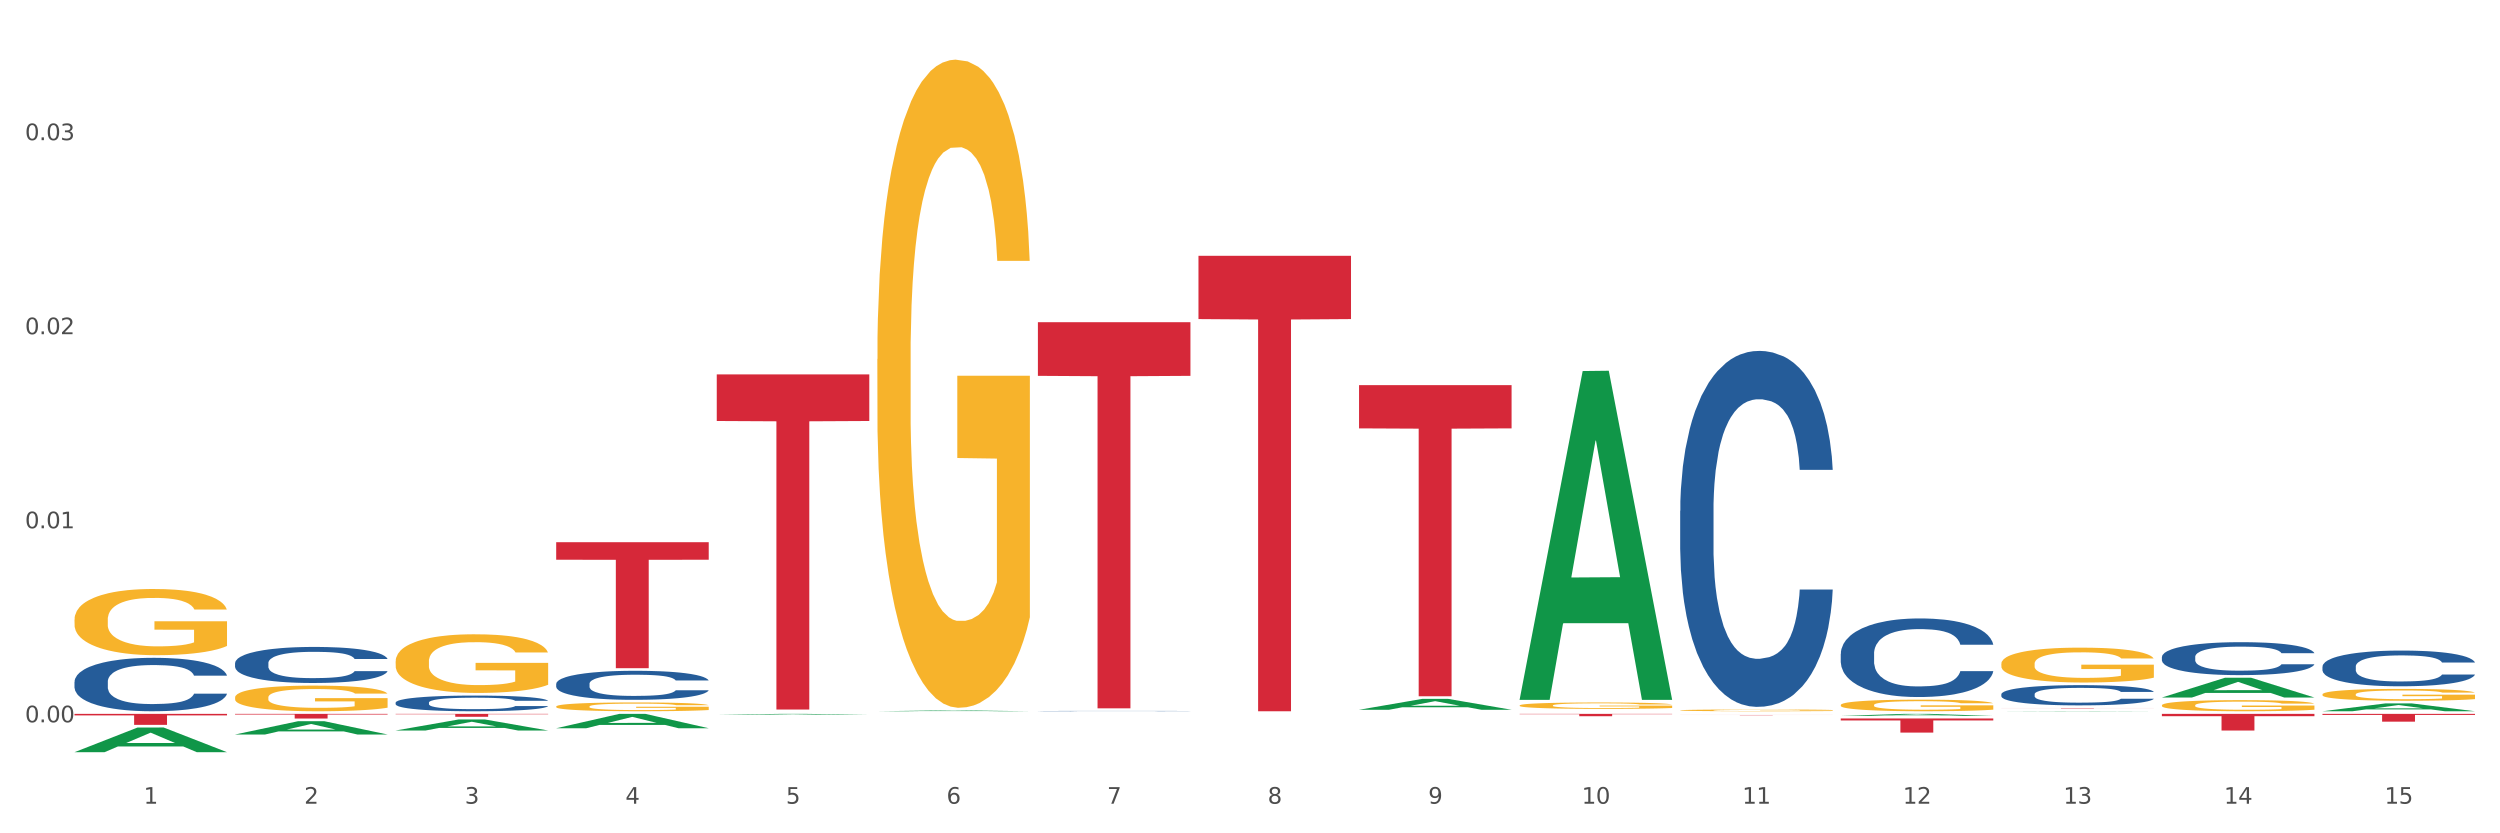 <?xml version="1.0" encoding="utf-8" standalone="no"?>
<!DOCTYPE svg PUBLIC "-//W3C//DTD SVG 1.1//EN"
  "http://www.w3.org/Graphics/SVG/1.1/DTD/svg11.dtd">
<svg xmlns:xlink="http://www.w3.org/1999/xlink" width="1080pt" height="360pt" viewBox="0 0 1080 360" xmlns="http://www.w3.org/2000/svg" version="1.1">
 <rect x="0" y="0" width="1080" height="360" fill="#333333" stroke="none"/>
 <defs>
  <style type="text/css">*{stroke-linejoin: round; stroke-linecap: butt}</style>
 </defs>
 <g id="figure_1">
  <g id="patch_1">
   <path d="M 0 360 
L 1080 360 
L 1080 0 
L 0 0 
z
" style="fill: #ffffff; stroke: #ffffff; stroke-linejoin: miter"/>
  </g>
  <g id="axes_1">
   <g id="matplotlib.axis_1">
    <g id="xtick_1">
     <g id="text_1">
      <!-- 1 -->
      <g style="fill: #4d4d4d" transform="translate(62.07 347.204) scale(0.096 -0.096)">
       <defs>
        <path id="DejaVuSans-31" d="M 794 531 
L 1825 531 
L 1825 4091 
L 703 3866 
L 703 4441 
L 1819 4666 
L 2450 4666 
L 2450 531 
L 3481 531 
L 3481 0 
L 794 0 
L 794 531 
z
" transform="scale(0.016)"/>
       </defs>
       <use xlink:href="#DejaVuSans-31"/>
      </g>
     </g>
    </g>
    <g id="xtick_2">
     <g id="text_2">
      <!-- 2 -->
      <g style="fill: #4d4d4d" transform="translate(131.436 347.204) scale(0.096 -0.096)">
       <defs>
        <path id="DejaVuSans-32" d="M 1228 531 
L 3431 531 
L 3431 0 
L 469 0 
L 469 531 
Q 828 903 1448 1529 
Q 2069 2156 2228 2338 
Q 2531 2678 2651 2914 
Q 2772 3150 2772 3378 
Q 2772 3750 2511 3984 
Q 2250 4219 1831 4219 
Q 1534 4219 1204 4116 
Q 875 4013 500 3803 
L 500 4441 
Q 881 4594 1212 4672 
Q 1544 4750 1819 4750 
Q 2544 4750 2975 4387 
Q 3406 4025 3406 3419 
Q 3406 3131 3298 2873 
Q 3191 2616 2906 2266 
Q 2828 2175 2409 1742 
Q 1991 1309 1228 531 
z
" transform="scale(0.016)"/>
       </defs>
       <use xlink:href="#DejaVuSans-32"/>
      </g>
     </g>
    </g>
    <g id="xtick_3">
     <g id="text_3">
      <!-- 3 -->
      <g style="fill: #4d4d4d" transform="translate(200.802 347.204) scale(0.096 -0.096)">
       <defs>
        <path id="DejaVuSans-33" d="M 2597 2516 
Q 3050 2419 3304 2112 
Q 3559 1806 3559 1356 
Q 3559 666 3084 287 
Q 2609 -91 1734 -91 
Q 1441 -91 1130 -33 
Q 819 25 488 141 
L 488 750 
Q 750 597 1062 519 
Q 1375 441 1716 441 
Q 2309 441 2620 675 
Q 2931 909 2931 1356 
Q 2931 1769 2642 2001 
Q 2353 2234 1838 2234 
L 1294 2234 
L 1294 2753 
L 1863 2753 
Q 2328 2753 2575 2939 
Q 2822 3125 2822 3475 
Q 2822 3834 2567 4026 
Q 2313 4219 1838 4219 
Q 1578 4219 1281 4162 
Q 984 4106 628 3988 
L 628 4550 
Q 988 4650 1302 4700 
Q 1616 4750 1894 4750 
Q 2613 4750 3031 4423 
Q 3450 4097 3450 3541 
Q 3450 3153 3228 2886 
Q 3006 2619 2597 2516 
z
" transform="scale(0.016)"/>
       </defs>
       <use xlink:href="#DejaVuSans-33"/>
      </g>
     </g>
    </g>
    <g id="xtick_4">
     <g id="text_4">
      <!-- 4 -->
      <g style="fill: #4d4d4d" transform="translate(270.169 347.204) scale(0.096 -0.096)">
       <defs>
        <path id="DejaVuSans-34" d="M 2419 4116 
L 825 1625 
L 2419 1625 
L 2419 4116 
z
M 2253 4666 
L 3047 4666 
L 3047 1625 
L 3713 1625 
L 3713 1100 
L 3047 1100 
L 3047 0 
L 2419 0 
L 2419 1100 
L 313 1100 
L 313 1709 
L 2253 4666 
z
" transform="scale(0.016)"/>
       </defs>
       <use xlink:href="#DejaVuSans-34"/>
      </g>
     </g>
    </g>
    <g id="xtick_5">
     <g id="text_5">
      <!-- 5 -->
      <g style="fill: #4d4d4d" transform="translate(339.535 347.204) scale(0.096 -0.096)">
       <defs>
        <path id="DejaVuSans-35" d="M 691 4666 
L 3169 4666 
L 3169 4134 
L 1269 4134 
L 1269 2991 
Q 1406 3038 1543 3061 
Q 1681 3084 1819 3084 
Q 2600 3084 3056 2656 
Q 3513 2228 3513 1497 
Q 3513 744 3044 326 
Q 2575 -91 1722 -91 
Q 1428 -91 1123 -41 
Q 819 9 494 109 
L 494 744 
Q 775 591 1075 516 
Q 1375 441 1709 441 
Q 2250 441 2565 725 
Q 2881 1009 2881 1497 
Q 2881 1984 2565 2268 
Q 2250 2553 1709 2553 
Q 1456 2553 1204 2497 
Q 953 2441 691 2322 
L 691 4666 
z
" transform="scale(0.016)"/>
       </defs>
       <use xlink:href="#DejaVuSans-35"/>
      </g>
     </g>
    </g>
    <g id="xtick_6">
     <g id="text_6">
      <!-- 6 -->
      <g style="fill: #4d4d4d" transform="translate(408.901 347.204) scale(0.096 -0.096)">
       <defs>
        <path id="DejaVuSans-36" d="M 2113 2584 
Q 1688 2584 1439 2293 
Q 1191 2003 1191 1497 
Q 1191 994 1439 701 
Q 1688 409 2113 409 
Q 2538 409 2786 701 
Q 3034 994 3034 1497 
Q 3034 2003 2786 2293 
Q 2538 2584 2113 2584 
z
M 3366 4563 
L 3366 3988 
Q 3128 4100 2886 4159 
Q 2644 4219 2406 4219 
Q 1781 4219 1451 3797 
Q 1122 3375 1075 2522 
Q 1259 2794 1537 2939 
Q 1816 3084 2150 3084 
Q 2853 3084 3261 2657 
Q 3669 2231 3669 1497 
Q 3669 778 3244 343 
Q 2819 -91 2113 -91 
Q 1303 -91 875 529 
Q 447 1150 447 2328 
Q 447 3434 972 4092 
Q 1497 4750 2381 4750 
Q 2619 4750 2861 4703 
Q 3103 4656 3366 4563 
z
" transform="scale(0.016)"/>
       </defs>
       <use xlink:href="#DejaVuSans-36"/>
      </g>
     </g>
    </g>
    <g id="xtick_7">
     <g id="text_7">
      <!-- 7 -->
      <g style="fill: #4d4d4d" transform="translate(478.267 347.204) scale(0.096 -0.096)">
       <defs>
        <path id="DejaVuSans-37" d="M 525 4666 
L 3525 4666 
L 3525 4397 
L 1831 0 
L 1172 0 
L 2766 4134 
L 525 4134 
L 525 4666 
z
" transform="scale(0.016)"/>
       </defs>
       <use xlink:href="#DejaVuSans-37"/>
      </g>
     </g>
    </g>
    <g id="xtick_8">
     <g id="text_8">
      <!-- 8 -->
      <g style="fill: #4d4d4d" transform="translate(547.634 347.204) scale(0.096 -0.096)">
       <defs>
        <path id="DejaVuSans-38" d="M 2034 2216 
Q 1584 2216 1326 1975 
Q 1069 1734 1069 1313 
Q 1069 891 1326 650 
Q 1584 409 2034 409 
Q 2484 409 2743 651 
Q 3003 894 3003 1313 
Q 3003 1734 2745 1975 
Q 2488 2216 2034 2216 
z
M 1403 2484 
Q 997 2584 770 2862 
Q 544 3141 544 3541 
Q 544 4100 942 4425 
Q 1341 4750 2034 4750 
Q 2731 4750 3128 4425 
Q 3525 4100 3525 3541 
Q 3525 3141 3298 2862 
Q 3072 2584 2669 2484 
Q 3125 2378 3379 2068 
Q 3634 1759 3634 1313 
Q 3634 634 3220 271 
Q 2806 -91 2034 -91 
Q 1263 -91 848 271 
Q 434 634 434 1313 
Q 434 1759 690 2068 
Q 947 2378 1403 2484 
z
M 1172 3481 
Q 1172 3119 1398 2916 
Q 1625 2713 2034 2713 
Q 2441 2713 2670 2916 
Q 2900 3119 2900 3481 
Q 2900 3844 2670 4047 
Q 2441 4250 2034 4250 
Q 1625 4250 1398 4047 
Q 1172 3844 1172 3481 
z
" transform="scale(0.016)"/>
       </defs>
       <use xlink:href="#DejaVuSans-38"/>
      </g>
     </g>
    </g>
    <g id="xtick_9">
     <g id="text_9">
      <!-- 9 -->
      <g style="fill: #4d4d4d" transform="translate(617 347.204) scale(0.096 -0.096)">
       <defs>
        <path id="DejaVuSans-39" d="M 703 97 
L 703 672 
Q 941 559 1184 500 
Q 1428 441 1663 441 
Q 2288 441 2617 861 
Q 2947 1281 2994 2138 
Q 2813 1869 2534 1725 
Q 2256 1581 1919 1581 
Q 1219 1581 811 2004 
Q 403 2428 403 3163 
Q 403 3881 828 4315 
Q 1253 4750 1959 4750 
Q 2769 4750 3195 4129 
Q 3622 3509 3622 2328 
Q 3622 1225 3098 567 
Q 2575 -91 1691 -91 
Q 1453 -91 1209 -44 
Q 966 3 703 97 
z
M 1959 2075 
Q 2384 2075 2632 2365 
Q 2881 2656 2881 3163 
Q 2881 3666 2632 3958 
Q 2384 4250 1959 4250 
Q 1534 4250 1286 3958 
Q 1038 3666 1038 3163 
Q 1038 2656 1286 2365 
Q 1534 2075 1959 2075 
z
" transform="scale(0.016)"/>
       </defs>
       <use xlink:href="#DejaVuSans-39"/>
      </g>
     </g>
    </g>
    <g id="xtick_10">
     <g id="text_10">
      <!-- 10 -->
      <g style="fill: #4d4d4d" transform="translate(683.312 347.204) scale(0.096 -0.096)">
       <defs>
        <path id="DejaVuSans-30" d="M 2034 4250 
Q 1547 4250 1301 3770 
Q 1056 3291 1056 2328 
Q 1056 1369 1301 889 
Q 1547 409 2034 409 
Q 2525 409 2770 889 
Q 3016 1369 3016 2328 
Q 3016 3291 2770 3770 
Q 2525 4250 2034 4250 
z
M 2034 4750 
Q 2819 4750 3233 4129 
Q 3647 3509 3647 2328 
Q 3647 1150 3233 529 
Q 2819 -91 2034 -91 
Q 1250 -91 836 529 
Q 422 1150 422 2328 
Q 422 3509 836 4129 
Q 1250 4750 2034 4750 
z
" transform="scale(0.016)"/>
       </defs>
       <use xlink:href="#DejaVuSans-31"/>
       <use xlink:href="#DejaVuSans-30" transform="translate(63.623 0)"/>
      </g>
     </g>
    </g>
    <g id="xtick_11">
     <g id="text_11">
      <!-- 11 -->
      <g style="fill: #4d4d4d" transform="translate(752.678 347.204) scale(0.096 -0.096)">
       <use xlink:href="#DejaVuSans-31"/>
       <use xlink:href="#DejaVuSans-31" transform="translate(63.623 0)"/>
      </g>
     </g>
    </g>
    <g id="xtick_12">
     <g id="text_12">
      <!-- 12 -->
      <g style="fill: #4d4d4d" transform="translate(822.044 347.204) scale(0.096 -0.096)">
       <use xlink:href="#DejaVuSans-31"/>
       <use xlink:href="#DejaVuSans-32" transform="translate(63.623 0)"/>
      </g>
     </g>
    </g>
    <g id="xtick_13">
     <g id="text_13">
      <!-- 13 -->
      <g style="fill: #4d4d4d" transform="translate(891.411 347.204) scale(0.096 -0.096)">
       <use xlink:href="#DejaVuSans-31"/>
       <use xlink:href="#DejaVuSans-33" transform="translate(63.623 0)"/>
      </g>
     </g>
    </g>
    <g id="xtick_14">
     <g id="text_14">
      <!-- 14 -->
      <g style="fill: #4d4d4d" transform="translate(960.777 347.204) scale(0.096 -0.096)">
       <use xlink:href="#DejaVuSans-31"/>
       <use xlink:href="#DejaVuSans-34" transform="translate(63.623 0)"/>
      </g>
     </g>
    </g>
    <g id="xtick_15">
     <g id="text_15">
      <!-- 15 -->
      <g style="fill: #4d4d4d" transform="translate(1030.143 347.204) scale(0.096 -0.096)">
       <use xlink:href="#DejaVuSans-31"/>
       <use xlink:href="#DejaVuSans-35" transform="translate(63.623 0)"/>
      </g>
     </g>
    </g>
    <g id="xtick_16"/>
    <g id="xtick_17"/>
    <g id="xtick_18"/>
    <g id="xtick_19"/>
    <g id="xtick_20"/>
    <g id="xtick_21"/>
    <g id="xtick_22"/>
    <g id="xtick_23"/>
    <g id="xtick_24"/>
    <g id="xtick_25"/>
    <g id="xtick_26"/>
    <g id="xtick_27"/>
    <g id="xtick_28"/>
    <g id="xtick_29"/>
   </g>
   <g id="matplotlib.axis_2">
    <g id="ytick_1">
     <g id="text_16">
      <!-- 0.00 -->
      <g style="fill: #4d4d4d" transform="translate(10.8 312.041) scale(0.096 -0.096)">
       <defs>
        <path id="DejaVuSans-2e" d="M 684 794 
L 1344 794 
L 1344 0 
L 684 0 
L 684 794 
z
" transform="scale(0.016)"/>
       </defs>
       <use xlink:href="#DejaVuSans-30"/>
       <use xlink:href="#DejaVuSans-2e" transform="translate(63.623 0)"/>
       <use xlink:href="#DejaVuSans-30" transform="translate(95.41 0)"/>
       <use xlink:href="#DejaVuSans-30" transform="translate(159.033 0)"/>
      </g>
     </g>
    </g>
    <g id="ytick_2">
     <g id="text_17">
      <!-- 0.01 -->
      <g style="fill: #4d4d4d" transform="translate(10.8 228.214) scale(0.096 -0.096)">
       <use xlink:href="#DejaVuSans-30"/>
       <use xlink:href="#DejaVuSans-2e" transform="translate(63.623 0)"/>
       <use xlink:href="#DejaVuSans-30" transform="translate(95.41 0)"/>
       <use xlink:href="#DejaVuSans-31" transform="translate(159.033 0)"/>
      </g>
     </g>
    </g>
    <g id="ytick_3">
     <g id="text_18">
      <!-- 0.02 -->
      <g style="fill: #4d4d4d" transform="translate(10.8 144.387) scale(0.096 -0.096)">
       <use xlink:href="#DejaVuSans-30"/>
       <use xlink:href="#DejaVuSans-2e" transform="translate(63.623 0)"/>
       <use xlink:href="#DejaVuSans-30" transform="translate(95.41 0)"/>
       <use xlink:href="#DejaVuSans-32" transform="translate(159.033 0)"/>
      </g>
     </g>
    </g>
    <g id="ytick_4">
     <g id="text_19">
      <!-- 0.03 -->
      <g style="fill: #4d4d4d" transform="translate(10.8 60.559) scale(0.096 -0.096)">
       <use xlink:href="#DejaVuSans-30"/>
       <use xlink:href="#DejaVuSans-2e" transform="translate(63.623 0)"/>
       <use xlink:href="#DejaVuSans-30" transform="translate(95.41 0)"/>
       <use xlink:href="#DejaVuSans-33" transform="translate(159.033 0)"/>
      </g>
     </g>
    </g>
    <g id="ytick_5"/>
    <g id="ytick_6"/>
    <g id="ytick_7"/>
    <g id="ytick_8"/>
   </g>
   <g id="PolyCollection_1">
    <path d="M 170.907 315.567 
L 170.975 315.563 
L 198.15 310.805 
L 209.427 310.801 
L 236.805 315.576 
L 223.762 315.576 
L 217.851 314.464 
L 189.794 314.464 
L 189.59 314.482 
L 183.883 315.576 
L 170.907 315.576 
L 170.907 315.567 
L 193.326 313.801 
L 214.319 313.796 
L 203.924 311.819 
L 203.788 311.81 
L 203.653 311.823 
L 193.258 313.796 
L 193.326 313.801 
L 170.907 315.567 
z
" clip-path="url(#p7ee6f36443)" style="fill: #109648"/>
    <path d="M 240.274 314.593 
L 240.342 314.587 
L 267.516 308.4 
L 278.793 308.394 
L 306.172 314.604 
L 293.128 314.604 
L 287.217 313.158 
L 259.16 313.158 
L 258.956 313.182 
L 253.249 314.604 
L 240.274 314.604 
L 240.274 314.593 
L 262.693 312.295 
L 283.685 312.289 
L 273.291 309.718 
L 273.155 309.706 
L 273.019 309.724 
L 262.625 312.289 
L 262.693 312.295 
L 240.274 314.593 
z
" clip-path="url(#p7ee6f36443)" style="fill: #109648"/>
    <path d="M 379.006 307.263 
L 379.074 307.263 
L 406.248 306.902 
L 417.526 306.902 
L 444.904 307.264 
L 431.86 307.264 
L 425.95 307.179 
L 397.892 307.179 
L 397.689 307.181 
L 391.982 307.264 
L 379.006 307.264 
L 379.006 307.263 
L 401.425 307.129 
L 422.417 307.129 
L 412.023 306.979 
L 411.887 306.978 
L 411.751 306.979 
L 401.357 307.129 
L 401.425 307.129 
L 379.006 307.263 
z
" clip-path="url(#p7ee6f36443)" style="fill: #109648"/>
    <path d="M 309.64 308.798 
L 309.708 308.797 
L 336.882 308.395 
L 348.16 308.394 
L 375.538 308.798 
L 362.494 308.798 
L 356.584 308.704 
L 328.526 308.704 
L 328.322 308.706 
L 322.616 308.798 
L 309.64 308.798 
L 309.64 308.798 
L 332.059 308.648 
L 353.051 308.648 
L 342.657 308.48 
L 342.521 308.48 
L 342.385 308.481 
L 331.991 308.648 
L 332.059 308.648 
L 309.64 308.798 
z
" clip-path="url(#p7ee6f36443)" style="fill: #109648"/>
    <path d="M 32.175 324.929 
L 32.243 324.919 
L 59.417 314.289 
L 70.695 314.279 
L 98.073 324.95 
L 85.029 324.95 
L 79.119 322.465 
L 51.061 322.465 
L 50.857 322.505 
L 45.151 324.95 
L 32.175 324.95 
L 32.175 324.929 
L 54.594 320.982 
L 75.586 320.972 
L 65.192 316.554 
L 65.056 316.534 
L 64.92 316.564 
L 54.526 320.972 
L 54.594 320.982 
L 32.175 324.929 
z
" clip-path="url(#p7ee6f36443)" style="fill: #109648"/>
    <path d="M 101.541 317.294 
L 101.609 317.289 
L 128.784 311.556 
L 140.061 311.551 
L 167.439 317.305 
L 154.395 317.305 
L 148.485 315.965 
L 120.427 315.965 
L 120.224 315.987 
L 114.517 317.305 
L 101.541 317.305 
L 101.541 317.294 
L 123.96 315.166 
L 144.952 315.16 
L 134.558 312.777 
L 134.422 312.767 
L 134.286 312.783 
L 123.892 315.16 
L 123.96 315.166 
L 101.541 317.294 
z
" clip-path="url(#p7ee6f36443)" style="fill: #109648"/>
    <path d="M 656.471 302.073 
L 656.539 301.94 
L 683.713 160.291 
L 694.991 160.158 
L 722.369 302.34 
L 709.325 302.34 
L 703.415 269.231 
L 675.357 269.231 
L 675.153 269.765 
L 669.447 302.34 
L 656.471 302.34 
L 656.471 302.073 
L 678.89 249.472 
L 699.882 249.339 
L 689.488 190.463 
L 689.352 190.196 
L 689.216 190.597 
L 678.822 249.339 
L 678.89 249.472 
L 656.471 302.073 
z
" clip-path="url(#p7ee6f36443)" style="fill: #109648"/>
    <path d="M 587.105 306.611 
L 587.173 306.607 
L 614.347 301.924 
L 625.624 301.92 
L 653.003 306.62 
L 639.959 306.62 
L 634.049 305.526 
L 605.991 305.526 
L 605.787 305.543 
L 600.081 306.62 
L 587.105 306.62 
L 587.105 306.611 
L 609.524 304.872 
L 630.516 304.868 
L 620.122 302.922 
L 619.986 302.913 
L 619.85 302.926 
L 609.456 304.868 
L 609.524 304.872 
L 587.105 306.611 
z
" clip-path="url(#p7ee6f36443)" style="fill: #109648"/>
    <path d="M 864.57 307.263 
L 864.638 307.263 
L 891.812 307.148 
L 903.089 307.148 
L 930.468 307.264 
L 917.424 307.264 
L 911.513 307.237 
L 883.456 307.237 
L 883.252 307.237 
L 877.545 307.264 
L 864.57 307.264 
L 864.57 307.263 
L 886.989 307.221 
L 907.981 307.221 
L 897.587 307.173 
L 897.451 307.172 
L 897.315 307.173 
L 886.921 307.221 
L 886.989 307.221 
L 864.57 307.263 
z
" clip-path="url(#p7ee6f36443)" style="fill: #109648"/>
    <path d="M 795.203 309.256 
L 795.271 309.255 
L 822.446 308.395 
L 833.723 308.394 
L 861.101 309.258 
L 848.058 309.258 
L 842.147 309.057 
L 814.09 309.057 
L 813.886 309.06 
L 808.179 309.258 
L 795.203 309.258 
L 795.203 309.256 
L 817.622 308.937 
L 838.615 308.936 
L 828.22 308.578 
L 828.084 308.577 
L 827.949 308.579 
L 817.554 308.936 
L 817.622 308.937 
L 795.203 309.256 
z
" clip-path="url(#p7ee6f36443)" style="fill: #109648"/>
    <path d="M 1003.302 307.257 
L 1003.37 307.254 
L 1030.544 303.868 
L 1041.822 303.865 
L 1069.2 307.264 
L 1056.156 307.264 
L 1050.246 306.472 
L 1022.188 306.472 
L 1021.984 306.485 
L 1016.278 307.264 
L 1003.302 307.264 
L 1003.302 307.257 
L 1025.721 306 
L 1046.713 305.997 
L 1036.319 304.589 
L 1036.183 304.583 
L 1036.047 304.593 
L 1025.653 305.997 
L 1025.721 306 
L 1003.302 307.257 
z
" clip-path="url(#p7ee6f36443)" style="fill: #109648"/>
    <path d="M 933.936 301.317 
L 934.004 301.309 
L 961.178 292.791 
L 972.456 292.783 
L 999.834 301.333 
L 986.79 301.333 
L 980.88 299.342 
L 952.822 299.342 
L 952.618 299.374 
L 946.912 301.333 
L 933.936 301.333 
L 933.936 301.317 
L 956.355 298.154 
L 977.347 298.146 
L 966.953 294.605 
L 966.817 294.589 
L 966.681 294.613 
L 956.287 298.146 
L 956.355 298.154 
L 933.936 301.317 
z
" clip-path="url(#p7ee6f36443)" style="fill: #109648"/>
    <path d="M 32.175 308.394 
L 98.073 308.394 
L 98.073 309.055 
L 72.151 309.059 
L 72.151 313.149 
L 57.941 313.149 
L 57.941 309.059 
L 32.175 309.055 
L 32.175 308.399 
L 32.175 308.394 
z
" clip-path="url(#p7ee6f36443)" style="fill: #d62839"/>
    <path d="M 101.541 308.394 
L 167.439 308.394 
L 167.439 308.676 
L 141.517 308.678 
L 141.517 310.42 
L 127.307 310.42 
L 127.307 308.678 
L 101.541 308.676 
L 101.541 308.396 
L 101.541 308.394 
z
" clip-path="url(#p7ee6f36443)" style="fill: #d62839"/>
    <path d="M 448.372 139.185 
L 514.27 139.185 
L 514.27 162.365 
L 488.348 162.522 
L 488.348 305.988 
L 474.138 305.988 
L 474.138 162.522 
L 448.372 162.365 
L 448.372 139.341 
L 448.372 139.185 
z
" clip-path="url(#p7ee6f36443)" style="fill: #d62839"/>
    <path d="M 309.64 161.749 
L 375.538 161.749 
L 375.538 181.867 
L 349.616 182.003 
L 349.616 306.517 
L 335.406 306.517 
L 335.406 182.003 
L 309.64 181.867 
L 309.64 161.885 
L 309.64 161.749 
z
" clip-path="url(#p7ee6f36443)" style="fill: #d62839"/>
    <path d="M 170.907 308.394 
L 236.805 308.394 
L 236.805 308.572 
L 210.883 308.573 
L 210.883 309.67 
L 196.673 309.67 
L 196.673 308.573 
L 170.907 308.572 
L 170.907 308.395 
L 170.907 308.394 
z
" clip-path="url(#p7ee6f36443)" style="fill: #d62839"/>
    <path d="M 240.274 234.234 
L 306.172 234.234 
L 306.172 241.796 
L 280.25 241.847 
L 280.25 288.652 
L 266.039 288.652 
L 266.039 241.847 
L 240.274 241.796 
L 240.274 234.285 
L 240.274 234.234 
z
" clip-path="url(#p7ee6f36443)" style="fill: #d62839"/>
    <path d="M 864.57 305.853 
L 930.468 305.853 
L 930.468 305.876 
L 904.546 305.876 
L 904.546 306.017 
L 890.335 306.017 
L 890.335 305.876 
L 864.57 305.876 
L 864.57 305.853 
L 864.57 305.853 
z
" clip-path="url(#p7ee6f36443)" style="fill: #d62839"/>
    <path d="M 795.203 310.388 
L 861.101 310.388 
L 861.101 311.237 
L 835.179 311.242 
L 835.179 316.493 
L 820.969 316.493 
L 820.969 311.242 
L 795.203 311.237 
L 795.203 310.394 
L 795.203 310.388 
z
" clip-path="url(#p7ee6f36443)" style="fill: #d62839"/>
    <path d="M 725.837 308.866 
L 791.735 308.866 
L 791.735 308.882 
L 765.813 308.882 
L 765.813 308.979 
L 751.603 308.979 
L 751.603 308.882 
L 725.837 308.882 
L 725.837 308.866 
L 725.837 308.866 
z
" clip-path="url(#p7ee6f36443)" style="fill: #d62839"/>
    <path d="M 656.471 308.394 
L 722.369 308.394 
L 722.369 308.535 
L 696.447 308.536 
L 696.447 309.407 
L 682.237 309.407 
L 682.237 308.536 
L 656.471 308.535 
L 656.471 308.395 
L 656.471 308.394 
z
" clip-path="url(#p7ee6f36443)" style="fill: #d62839"/>
    <path d="M 587.105 166.376 
L 653.003 166.376 
L 653.003 185.055 
L 627.081 185.181 
L 627.081 300.789 
L 612.871 300.789 
L 612.871 185.181 
L 587.105 185.055 
L 587.105 166.502 
L 587.105 166.376 
z
" clip-path="url(#p7ee6f36443)" style="fill: #d62839"/>
    <path d="M 517.739 110.497 
L 583.636 110.497 
L 583.636 137.841 
L 557.715 138.026 
L 557.715 307.262 
L 543.504 307.262 
L 543.504 138.026 
L 517.739 137.841 
L 517.739 110.682 
L 517.739 110.497 
z
" clip-path="url(#p7ee6f36443)" style="fill: #d62839"/>
    <path d="M 933.936 308.394 
L 999.834 308.394 
L 999.834 309.395 
L 973.912 309.401 
L 973.912 315.594 
L 959.702 315.594 
L 959.702 309.401 
L 933.936 309.395 
L 933.936 308.401 
L 933.936 308.394 
z
" clip-path="url(#p7ee6f36443)" style="fill: #d62839"/>
    <path d="M 1003.302 308.394 
L 1069.2 308.394 
L 1069.2 308.86 
L 1043.278 308.863 
L 1043.278 311.747 
L 1029.068 311.747 
L 1029.068 308.863 
L 1003.302 308.86 
L 1003.302 308.397 
L 1003.302 308.394 
z
" clip-path="url(#p7ee6f36443)" style="fill: #d62839"/>
    <path d="M 170.907 303.53 
L 170.985 303.524 
L 170.985 303.35 
L 171.219 303.115 
L 172.076 302.682 
L 173.166 302.354 
L 175.036 301.97 
L 176.048 301.809 
L 177.373 301.629 
L 180.099 301.338 
L 183.215 301.09 
L 185.396 300.954 
L 187.031 300.867 
L 190.692 300.713 
L 192.796 300.645 
L 194.977 300.589 
L 196.846 300.552 
L 199.962 300.508 
L 202.454 300.49 
L 205.336 300.484 
L 207.751 300.49 
L 210.945 300.515 
L 215.618 300.589 
L 217.41 300.632 
L 219.825 300.706 
L 222.317 300.806 
L 224.342 300.905 
L 226.679 301.047 
L 229.094 301.233 
L 231.431 301.468 
L 233.066 301.685 
L 234.391 301.914 
L 235.559 302.193 
L 236.416 302.496 
L 236.805 302.75 
L 222.551 302.75 
L 222.161 302.521 
L 221.382 302.273 
L 220.604 302.106 
L 219.747 301.97 
L 218.422 301.815 
L 217.254 301.716 
L 215.307 301.598 
L 213.515 301.524 
L 212.035 301.48 
L 210.244 301.443 
L 206.427 301.406 
L 203.701 301.406 
L 201.987 301.419 
L 199.884 301.45 
L 198.092 301.493 
L 195.989 301.567 
L 194.353 301.648 
L 192.718 301.753 
L 191.783 301.827 
L 190.381 301.963 
L 189.446 302.075 
L 188.2 302.267 
L 187.499 302.403 
L 186.252 302.756 
L 185.707 303.016 
L 185.474 303.196 
L 185.318 303.394 
L 185.318 304.36 
L 185.785 304.793 
L 186.175 304.979 
L 186.798 305.189 
L 187.966 305.462 
L 189.68 305.728 
L 191.471 305.92 
L 192.951 306.038 
L 194.353 306.124 
L 195.755 306.192 
L 197.469 306.254 
L 198.871 306.292 
L 200.974 306.329 
L 203.467 306.347 
L 205.414 306.347 
L 209.387 306.316 
L 211.178 306.285 
L 212.892 306.242 
L 214.761 306.174 
L 216.241 306.1 
L 217.098 306.044 
L 218.5 305.926 
L 219.591 305.802 
L 220.526 305.66 
L 221.149 305.536 
L 221.85 305.35 
L 222.395 305.14 
L 222.551 305.028 
L 236.805 305.028 
L 236.494 305.251 
L 235.949 305.468 
L 234.858 305.759 
L 234.001 305.926 
L 232.677 306.131 
L 231.275 306.304 
L 229.328 306.496 
L 227.536 306.638 
L 225.667 306.762 
L 223.641 306.874 
L 219.98 307.028 
L 218.656 307.072 
L 215.852 307.146 
L 213.671 307.189 
L 210.477 307.233 
L 207.206 307.257 
L 203.779 307.264 
L 200.741 307.251 
L 197.391 307.214 
L 195.288 307.177 
L 192.951 307.121 
L 190.225 307.035 
L 187.655 306.929 
L 185.24 306.805 
L 182.981 306.663 
L 180.878 306.502 
L 178.152 306.236 
L 176.126 305.976 
L 174.646 305.734 
L 173.634 305.53 
L 172.621 305.27 
L 172.076 305.09 
L 171.219 304.657 
L 170.907 304.254 
L 170.907 303.53 
z
" clip-path="url(#p7ee6f36443)" style="fill: #255c99"/>
    <path d="M 240.274 295.418 
L 240.352 295.407 
L 240.352 295.086 
L 240.585 294.651 
L 241.442 293.849 
L 242.533 293.242 
L 244.402 292.531 
L 245.415 292.234 
L 246.739 291.901 
L 249.465 291.363 
L 252.581 290.905 
L 254.762 290.653 
L 256.398 290.492 
L 260.059 290.206 
L 262.162 290.08 
L 264.343 289.977 
L 266.212 289.908 
L 269.328 289.828 
L 271.821 289.794 
L 274.703 289.782 
L 277.117 289.794 
L 280.311 289.839 
L 284.985 289.977 
L 286.776 290.057 
L 289.191 290.195 
L 291.683 290.378 
L 293.709 290.561 
L 296.045 290.825 
L 298.46 291.168 
L 300.797 291.604 
L 302.433 292.005 
L 303.757 292.428 
L 304.925 292.944 
L 305.782 293.505 
L 306.172 293.975 
L 291.917 293.975 
L 291.528 293.551 
L 290.749 293.093 
L 289.97 292.784 
L 289.113 292.531 
L 287.789 292.245 
L 286.62 292.062 
L 284.673 291.844 
L 282.881 291.707 
L 281.401 291.627 
L 279.61 291.558 
L 275.793 291.489 
L 273.067 291.489 
L 271.353 291.512 
L 269.25 291.569 
L 267.458 291.649 
L 265.355 291.787 
L 263.72 291.936 
L 262.084 292.131 
L 261.149 292.268 
L 259.747 292.52 
L 258.812 292.726 
L 257.566 293.081 
L 256.865 293.333 
L 255.619 293.986 
L 255.073 294.467 
L 254.84 294.8 
L 254.684 295.166 
L 254.684 296.953 
L 255.151 297.755 
L 255.541 298.099 
L 256.164 298.488 
L 257.332 298.992 
L 259.046 299.485 
L 260.838 299.84 
L 262.318 300.058 
L 263.72 300.218 
L 265.122 300.344 
L 266.835 300.459 
L 268.237 300.527 
L 270.341 300.596 
L 272.833 300.631 
L 274.78 300.631 
L 278.753 300.573 
L 280.545 300.516 
L 282.258 300.436 
L 284.128 300.31 
L 285.608 300.172 
L 286.465 300.069 
L 287.867 299.852 
L 288.957 299.622 
L 289.892 299.359 
L 290.515 299.13 
L 291.216 298.786 
L 291.761 298.397 
L 291.917 298.191 
L 306.172 298.191 
L 305.86 298.603 
L 305.315 299.004 
L 304.224 299.542 
L 303.367 299.852 
L 302.043 300.23 
L 300.641 300.55 
L 298.694 300.906 
L 296.902 301.169 
L 295.033 301.398 
L 293.008 301.604 
L 289.347 301.891 
L 288.022 301.971 
L 285.218 302.108 
L 283.037 302.189 
L 279.844 302.269 
L 276.572 302.315 
L 273.145 302.326 
L 270.107 302.303 
L 266.757 302.234 
L 264.654 302.166 
L 262.318 302.063 
L 259.591 301.902 
L 257.021 301.707 
L 254.606 301.478 
L 252.347 301.215 
L 250.244 300.917 
L 247.518 300.424 
L 245.493 299.943 
L 244.013 299.496 
L 243 299.118 
L 241.987 298.637 
L 241.442 298.305 
L 240.585 297.503 
L 240.274 296.759 
L 240.274 295.418 
z
" clip-path="url(#p7ee6f36443)" style="fill: #255c99"/>
    <path d="M 448.372 307.184 
L 448.45 307.183 
L 448.45 307.18 
L 448.684 307.175 
L 449.541 307.165 
L 450.631 307.158 
L 452.501 307.15 
L 453.513 307.147 
L 454.837 307.143 
L 457.564 307.137 
L 460.679 307.131 
L 462.861 307.128 
L 464.496 307.127 
L 468.157 307.123 
L 470.26 307.122 
L 472.441 307.121 
L 474.311 307.12 
L 477.427 307.119 
L 479.919 307.118 
L 482.801 307.118 
L 485.216 307.118 
L 488.41 307.119 
L 493.083 307.121 
L 494.875 307.122 
L 497.289 307.123 
L 499.782 307.125 
L 501.807 307.127 
L 504.144 307.13 
L 506.559 307.134 
L 508.896 307.139 
L 510.531 307.144 
L 511.856 307.149 
L 513.024 307.155 
L 513.881 307.161 
L 514.27 307.167 
L 500.016 307.167 
L 499.626 307.162 
L 498.847 307.157 
L 498.068 307.153 
L 497.212 307.15 
L 495.887 307.147 
L 494.719 307.145 
L 492.772 307.142 
L 490.98 307.141 
L 489.5 307.14 
L 487.709 307.139 
L 483.892 307.138 
L 481.165 307.138 
L 479.452 307.138 
L 477.349 307.139 
L 475.557 307.14 
L 473.454 307.142 
L 471.818 307.143 
L 470.183 307.146 
L 469.248 307.147 
L 467.846 307.15 
L 466.911 307.152 
L 465.665 307.157 
L 464.964 307.159 
L 463.717 307.167 
L 463.172 307.173 
L 462.938 307.176 
L 462.783 307.181 
L 462.783 307.201 
L 463.25 307.211 
L 463.639 307.215 
L 464.263 307.219 
L 465.431 307.225 
L 467.145 307.231 
L 468.936 307.235 
L 470.416 307.237 
L 471.818 307.239 
L 473.22 307.241 
L 474.934 307.242 
L 476.336 307.243 
L 478.439 307.244 
L 480.932 307.244 
L 482.879 307.244 
L 486.852 307.243 
L 488.643 307.243 
L 490.357 307.242 
L 492.226 307.24 
L 493.706 307.239 
L 494.563 307.237 
L 495.965 307.235 
L 497.056 307.232 
L 497.99 307.229 
L 498.614 307.227 
L 499.315 307.223 
L 499.86 307.218 
L 500.016 307.216 
L 514.27 307.216 
L 513.959 307.22 
L 513.413 307.225 
L 512.323 307.231 
L 511.466 307.235 
L 510.142 307.239 
L 508.74 307.243 
L 506.792 307.247 
L 505.001 307.25 
L 503.131 307.253 
L 501.106 307.255 
L 497.445 307.259 
L 496.121 307.26 
L 493.317 307.261 
L 491.136 307.262 
L 487.942 307.263 
L 484.671 307.263 
L 481.243 307.264 
L 478.206 307.263 
L 474.856 307.263 
L 472.753 307.262 
L 470.416 307.261 
L 467.69 307.259 
L 465.119 307.256 
L 462.705 307.254 
L 460.446 307.251 
L 458.343 307.247 
L 455.616 307.242 
L 453.591 307.236 
L 452.111 307.231 
L 451.099 307.226 
L 450.086 307.221 
L 449.541 307.217 
L 448.684 307.208 
L 448.372 307.199 
L 448.372 307.184 
z
" clip-path="url(#p7ee6f36443)" style="fill: #255c99"/>
    <path d="M 933.936 304.682 
L 934.014 304.677 
L 934.014 304.52 
L 934.169 304.384 
L 934.947 304.055 
L 936.114 303.783 
L 936.97 303.639 
L 937.826 303.52 
L 938.837 303.402 
L 940.082 303.279 
L 942.338 303.099 
L 943.739 303.007 
L 945.45 302.911 
L 948.563 302.771 
L 950.819 302.692 
L 953.153 302.626 
L 956.965 302.547 
L 959.455 302.512 
L 962.1 302.486 
L 965.29 302.468 
L 967.702 302.464 
L 972.992 302.477 
L 977.505 302.516 
L 979.683 302.547 
L 982.484 302.6 
L 983.962 302.635 
L 986.374 302.705 
L 988.864 302.797 
L 990.575 302.876 
L 993.143 303.025 
L 995.088 303.174 
L 996.877 303.358 
L 997.811 303.485 
L 998.511 303.604 
L 999.134 303.739 
L 999.756 303.954 
L 985.752 303.954 
L 985.207 303.801 
L 984.351 303.656 
L 983.106 303.516 
L 982.017 303.428 
L 980.15 303.319 
L 978.438 303.248 
L 976.649 303.196 
L 974.47 303.152 
L 972.759 303.13 
L 970.347 303.113 
L 965.601 303.117 
L 962.411 303.152 
L 960.233 303.196 
L 958.832 303.235 
L 957.588 303.279 
L 956.187 303.341 
L 954.553 303.433 
L 953.386 303.516 
L 952.219 303.621 
L 951.286 303.726 
L 950.43 303.849 
L 949.73 303.98 
L 949.185 304.116 
L 948.718 304.283 
L 948.329 304.559 
L 948.329 305.16 
L 948.485 305.295 
L 948.874 305.475 
L 949.341 305.611 
L 950.119 305.773 
L 950.819 305.883 
L 952.141 306.041 
L 953.62 306.172 
L 954.787 306.255 
L 955.954 306.326 
L 957.977 306.422 
L 960.233 306.501 
L 962.178 306.549 
L 964.823 306.593 
L 966.613 306.611 
L 968.169 306.619 
L 971.981 306.619 
L 974.704 306.606 
L 977.738 306.575 
L 980.072 306.536 
L 982.017 306.488 
L 984.196 306.409 
L 985.596 306.334 
L 985.596 305.418 
L 968.48 305.414 
L 968.48 304.805 
L 999.834 304.805 
L 999.834 306.593 
L 998.511 306.685 
L 997.033 306.768 
L 995.477 306.843 
L 993.143 306.935 
L 990.342 307.023 
L 987.852 307.084 
L 985.207 307.137 
L 982.095 307.185 
L 978.049 307.229 
L 975.56 307.246 
L 972.448 307.259 
L 968.791 307.264 
L 965.601 307.255 
L 962.489 307.233 
L 959.221 307.193 
L 956.032 307.137 
L 953.62 307.08 
L 951.208 307.009 
L 948.64 306.917 
L 946.618 306.83 
L 945.061 306.751 
L 943.35 306.65 
L 941.483 306.518 
L 940.082 306.4 
L 938.837 306.277 
L 937.515 306.12 
L 936.581 305.984 
L 935.648 305.813 
L 935.103 305.686 
L 934.48 305.488 
L 934.014 305.212 
L 933.936 304.682 
z
" clip-path="url(#p7ee6f36443)" style="fill: #f7b32b"/>
    <path d="M 864.57 286.744 
L 864.647 286.73 
L 864.647 286.235 
L 864.803 285.808 
L 865.581 284.776 
L 866.748 283.922 
L 867.604 283.468 
L 868.46 283.097 
L 869.471 282.725 
L 870.716 282.34 
L 872.972 281.775 
L 874.373 281.486 
L 876.084 281.184 
L 879.196 280.743 
L 881.453 280.496 
L 883.787 280.289 
L 887.599 280.041 
L 890.089 279.931 
L 892.734 279.849 
L 895.924 279.794 
L 898.336 279.78 
L 903.626 279.821 
L 908.139 279.945 
L 910.317 280.041 
L 913.118 280.206 
L 914.596 280.317 
L 917.008 280.537 
L 919.498 280.826 
L 921.209 281.074 
L 923.777 281.541 
L 925.722 282.009 
L 927.511 282.587 
L 928.445 282.987 
L 929.145 283.358 
L 929.767 283.785 
L 930.39 284.459 
L 916.385 284.459 
L 915.841 283.977 
L 914.985 283.523 
L 913.74 283.083 
L 912.651 282.808 
L 910.784 282.464 
L 909.072 282.243 
L 907.283 282.078 
L 905.104 281.941 
L 903.393 281.872 
L 900.981 281.817 
L 896.235 281.83 
L 893.045 281.941 
L 890.867 282.078 
L 889.466 282.202 
L 888.221 282.34 
L 886.821 282.532 
L 885.187 282.821 
L 884.02 283.083 
L 882.853 283.413 
L 881.919 283.744 
L 881.064 284.129 
L 880.363 284.542 
L 879.819 284.968 
L 879.352 285.491 
L 878.963 286.358 
L 878.963 288.244 
L 879.119 288.671 
L 879.508 289.235 
L 879.974 289.661 
L 880.752 290.171 
L 881.453 290.515 
L 882.775 291.01 
L 884.253 291.423 
L 885.42 291.685 
L 886.587 291.905 
L 888.61 292.208 
L 890.867 292.455 
L 892.812 292.607 
L 895.457 292.744 
L 897.246 292.799 
L 898.802 292.827 
L 902.615 292.827 
L 905.338 292.786 
L 908.372 292.689 
L 910.706 292.565 
L 912.651 292.414 
L 914.829 292.166 
L 916.23 291.932 
L 916.23 289.056 
L 899.114 289.042 
L 899.114 287.129 
L 930.468 287.129 
L 930.468 292.744 
L 929.145 293.033 
L 927.667 293.295 
L 926.111 293.529 
L 923.777 293.818 
L 920.976 294.093 
L 918.486 294.286 
L 915.841 294.451 
L 912.729 294.602 
L 908.683 294.74 
L 906.193 294.795 
L 903.081 294.836 
L 899.425 294.85 
L 896.235 294.822 
L 893.123 294.754 
L 889.855 294.63 
L 886.665 294.451 
L 884.253 294.272 
L 881.842 294.052 
L 879.274 293.763 
L 877.251 293.487 
L 875.695 293.24 
L 873.984 292.923 
L 872.116 292.51 
L 870.716 292.139 
L 869.471 291.753 
L 868.149 291.258 
L 867.215 290.831 
L 866.281 290.295 
L 865.737 289.895 
L 865.114 289.276 
L 864.647 288.409 
L 864.57 286.744 
z
" clip-path="url(#p7ee6f36443)" style="fill: #f7b32b"/>
    <path d="M 1003.302 299.976 
L 1003.38 299.971 
L 1003.38 299.803 
L 1003.535 299.657 
L 1004.314 299.306 
L 1005.481 299.016 
L 1006.336 298.861 
L 1007.192 298.735 
L 1008.204 298.608 
L 1009.448 298.477 
L 1011.705 298.285 
L 1013.105 298.187 
L 1014.817 298.084 
L 1017.929 297.934 
L 1020.185 297.849 
L 1022.519 297.779 
L 1026.331 297.695 
L 1028.821 297.657 
L 1031.466 297.629 
L 1034.656 297.611 
L 1037.068 297.606 
L 1042.358 297.62 
L 1046.871 297.662 
L 1049.049 297.695 
L 1051.85 297.751 
L 1053.328 297.789 
L 1055.74 297.864 
L 1058.23 297.962 
L 1059.942 298.046 
L 1062.509 298.205 
L 1064.454 298.365 
L 1066.244 298.561 
L 1067.177 298.697 
L 1067.877 298.824 
L 1068.5 298.969 
L 1069.122 299.198 
L 1055.118 299.198 
L 1054.573 299.034 
L 1053.717 298.88 
L 1052.473 298.73 
L 1051.383 298.636 
L 1049.516 298.519 
L 1047.805 298.444 
L 1046.015 298.388 
L 1043.837 298.341 
L 1042.125 298.318 
L 1039.713 298.299 
L 1034.967 298.304 
L 1031.777 298.341 
L 1029.599 298.388 
L 1028.199 298.43 
L 1026.954 298.477 
L 1025.553 298.543 
L 1023.919 298.641 
L 1022.752 298.73 
L 1021.585 298.842 
L 1020.652 298.955 
L 1019.796 299.086 
L 1019.096 299.226 
L 1018.551 299.372 
L 1018.084 299.55 
L 1017.695 299.845 
L 1017.695 300.486 
L 1017.851 300.632 
L 1018.24 300.824 
L 1018.707 300.969 
L 1019.485 301.142 
L 1020.185 301.259 
L 1021.508 301.428 
L 1022.986 301.568 
L 1024.153 301.657 
L 1025.32 301.732 
L 1027.343 301.835 
L 1029.599 301.919 
L 1031.544 301.971 
L 1034.189 302.018 
L 1035.979 302.037 
L 1037.535 302.046 
L 1041.347 302.046 
L 1044.07 302.032 
L 1047.104 301.999 
L 1049.438 301.957 
L 1051.383 301.905 
L 1053.562 301.821 
L 1054.962 301.742 
L 1054.962 300.763 
L 1037.846 300.758 
L 1037.846 300.107 
L 1069.2 300.107 
L 1069.2 302.018 
L 1067.877 302.116 
L 1066.399 302.205 
L 1064.843 302.285 
L 1062.509 302.383 
L 1059.708 302.477 
L 1057.219 302.542 
L 1054.573 302.599 
L 1051.461 302.65 
L 1047.416 302.697 
L 1044.926 302.716 
L 1041.814 302.73 
L 1038.157 302.734 
L 1034.967 302.725 
L 1031.855 302.702 
L 1028.588 302.659 
L 1025.398 302.599 
L 1022.986 302.538 
L 1020.574 302.463 
L 1018.007 302.364 
L 1015.984 302.271 
L 1014.428 302.186 
L 1012.716 302.079 
L 1010.849 301.938 
L 1009.448 301.812 
L 1008.204 301.681 
L 1006.881 301.512 
L 1005.947 301.367 
L 1005.014 301.184 
L 1004.469 301.048 
L 1003.847 300.838 
L 1003.38 300.543 
L 1003.302 299.976 
z
" clip-path="url(#p7ee6f36443)" style="fill: #f7b32b"/>
    <path d="M 933.936 283.815 
L 934.014 283.802 
L 934.014 283.438 
L 934.247 282.944 
L 935.104 282.034 
L 936.195 281.345 
L 938.064 280.539 
L 939.077 280.201 
L 940.401 279.824 
L 943.127 279.214 
L 946.243 278.694 
L 948.424 278.408 
L 950.06 278.226 
L 953.721 277.901 
L 955.824 277.758 
L 958.005 277.641 
L 959.874 277.563 
L 962.99 277.472 
L 965.483 277.433 
L 968.365 277.42 
L 970.779 277.433 
L 973.973 277.485 
L 978.647 277.641 
L 980.438 277.732 
L 982.853 277.888 
L 985.346 278.096 
L 987.371 278.304 
L 989.708 278.603 
L 992.122 278.993 
L 994.459 279.487 
L 996.095 279.941 
L 997.419 280.422 
L 998.587 281.007 
L 999.444 281.644 
L 999.834 282.177 
L 985.579 282.177 
L 985.19 281.696 
L 984.411 281.176 
L 983.632 280.825 
L 982.775 280.539 
L 981.451 280.214 
L 980.283 280.006 
L 978.335 279.759 
L 976.544 279.603 
L 975.064 279.513 
L 973.272 279.435 
L 969.455 279.357 
L 966.729 279.357 
L 965.015 279.383 
L 962.912 279.448 
L 961.121 279.539 
L 959.018 279.694 
L 957.382 279.863 
L 955.746 280.084 
L 954.811 280.24 
L 953.409 280.526 
L 952.475 280.76 
L 951.228 281.163 
L 950.527 281.449 
L 949.281 282.19 
L 948.736 282.736 
L 948.502 283.113 
L 948.346 283.529 
L 948.346 285.556 
L 948.814 286.466 
L 949.203 286.856 
L 949.826 287.298 
L 950.995 287.87 
L 952.708 288.429 
L 954.5 288.832 
L 955.98 289.079 
L 957.382 289.261 
L 958.784 289.404 
L 960.498 289.534 
L 961.9 289.612 
L 964.003 289.69 
L 966.495 289.729 
L 968.443 289.729 
L 972.415 289.664 
L 974.207 289.599 
L 975.92 289.508 
L 977.79 289.365 
L 979.27 289.209 
L 980.127 289.092 
L 981.529 288.845 
L 982.619 288.585 
L 983.554 288.286 
L 984.177 288.026 
L 984.878 287.636 
L 985.423 287.194 
L 985.579 286.96 
L 999.834 286.96 
L 999.522 287.428 
L 998.977 287.883 
L 997.886 288.494 
L 997.03 288.845 
L 995.705 289.274 
L 994.303 289.638 
L 992.356 290.041 
L 990.564 290.339 
L 988.695 290.599 
L 986.67 290.833 
L 983.009 291.158 
L 981.685 291.249 
L 978.88 291.405 
L 976.699 291.496 
L 973.506 291.587 
L 970.234 291.639 
L 966.807 291.652 
L 963.769 291.626 
L 960.42 291.548 
L 958.317 291.47 
L 955.98 291.353 
L 953.253 291.171 
L 950.683 290.95 
L 948.268 290.69 
L 946.009 290.391 
L 943.906 290.054 
L 941.18 289.495 
L 939.155 288.949 
L 937.675 288.442 
L 936.662 288.013 
L 935.65 287.467 
L 935.104 287.09 
L 934.247 286.18 
L 933.936 285.335 
L 933.936 283.815 
z
" clip-path="url(#p7ee6f36443)" style="fill: #255c99"/>
    <path d="M 1003.302 287.978 
L 1003.38 287.964 
L 1003.38 287.569 
L 1003.614 287.034 
L 1004.47 286.048 
L 1005.561 285.301 
L 1007.43 284.427 
L 1008.443 284.061 
L 1009.767 283.652 
L 1012.494 282.99 
L 1015.609 282.426 
L 1017.79 282.116 
L 1019.426 281.919 
L 1023.087 281.566 
L 1025.19 281.411 
L 1027.371 281.285 
L 1029.241 281.2 
L 1032.356 281.101 
L 1034.849 281.059 
L 1037.731 281.045 
L 1040.146 281.059 
L 1043.339 281.115 
L 1048.013 281.285 
L 1049.805 281.383 
L 1052.219 281.552 
L 1054.712 281.778 
L 1056.737 282.003 
L 1059.074 282.327 
L 1061.489 282.75 
L 1063.825 283.286 
L 1065.461 283.779 
L 1066.785 284.3 
L 1067.954 284.934 
L 1068.811 285.625 
L 1069.2 286.203 
L 1054.945 286.203 
L 1054.556 285.681 
L 1053.777 285.117 
L 1052.998 284.737 
L 1052.141 284.427 
L 1050.817 284.075 
L 1049.649 283.849 
L 1047.701 283.581 
L 1045.91 283.412 
L 1044.43 283.314 
L 1042.638 283.229 
L 1038.822 283.145 
L 1036.095 283.145 
L 1034.382 283.173 
L 1032.278 283.243 
L 1030.487 283.342 
L 1028.384 283.511 
L 1026.748 283.694 
L 1025.112 283.934 
L 1024.178 284.103 
L 1022.775 284.413 
L 1021.841 284.667 
L 1020.594 285.103 
L 1019.893 285.413 
L 1018.647 286.217 
L 1018.102 286.808 
L 1017.868 287.217 
L 1017.712 287.668 
L 1017.712 289.866 
L 1018.18 290.853 
L 1018.569 291.276 
L 1019.192 291.755 
L 1020.361 292.375 
L 1022.074 292.981 
L 1023.866 293.418 
L 1025.346 293.685 
L 1026.748 293.883 
L 1028.15 294.038 
L 1029.864 294.178 
L 1031.266 294.263 
L 1033.369 294.348 
L 1035.862 294.39 
L 1037.809 294.39 
L 1041.781 294.319 
L 1043.573 294.249 
L 1045.287 294.15 
L 1047.156 293.995 
L 1048.636 293.826 
L 1049.493 293.699 
L 1050.895 293.432 
L 1051.986 293.15 
L 1052.92 292.826 
L 1053.543 292.544 
L 1054.244 292.121 
L 1054.79 291.642 
L 1054.945 291.388 
L 1069.2 291.388 
L 1068.888 291.896 
L 1068.343 292.389 
L 1067.253 293.051 
L 1066.396 293.432 
L 1065.072 293.897 
L 1063.67 294.291 
L 1061.722 294.728 
L 1059.931 295.052 
L 1058.061 295.334 
L 1056.036 295.588 
L 1052.375 295.94 
L 1051.051 296.039 
L 1048.247 296.208 
L 1046.066 296.306 
L 1042.872 296.405 
L 1039.6 296.461 
L 1036.173 296.475 
L 1033.135 296.447 
L 1029.786 296.363 
L 1027.683 296.278 
L 1025.346 296.151 
L 1022.62 295.954 
L 1020.049 295.714 
L 1017.634 295.433 
L 1015.376 295.109 
L 1013.272 294.742 
L 1010.546 294.136 
L 1008.521 293.544 
L 1007.041 292.995 
L 1006.028 292.53 
L 1005.016 291.938 
L 1004.47 291.529 
L 1003.614 290.543 
L 1003.302 289.627 
L 1003.302 287.978 
z
" clip-path="url(#p7ee6f36443)" style="fill: #255c99"/>
    <path d="M 170.907 285.72 
L 170.985 285.697 
L 170.985 284.864 
L 171.141 284.146 
L 171.919 282.411 
L 173.086 280.975 
L 173.942 280.212 
L 174.798 279.587 
L 175.809 278.962 
L 177.054 278.314 
L 179.31 277.365 
L 180.71 276.879 
L 182.422 276.37 
L 185.534 275.629 
L 187.79 275.212 
L 190.124 274.865 
L 193.937 274.448 
L 196.426 274.263 
L 199.072 274.124 
L 202.261 274.032 
L 204.673 274.009 
L 209.964 274.078 
L 214.476 274.286 
L 216.655 274.448 
L 219.456 274.726 
L 220.934 274.911 
L 223.346 275.282 
L 225.835 275.768 
L 227.547 276.184 
L 230.114 276.971 
L 232.059 277.758 
L 233.849 278.73 
L 234.783 279.402 
L 235.483 280.027 
L 236.105 280.744 
L 236.728 281.878 
L 222.723 281.878 
L 222.179 281.068 
L 221.323 280.304 
L 220.078 279.564 
L 218.989 279.101 
L 217.122 278.522 
L 215.41 278.152 
L 213.62 277.874 
L 211.442 277.643 
L 209.73 277.527 
L 207.319 277.434 
L 202.573 277.457 
L 199.383 277.643 
L 197.204 277.874 
L 195.804 278.082 
L 194.559 278.314 
L 193.159 278.638 
L 191.525 279.124 
L 190.358 279.564 
L 189.191 280.119 
L 188.257 280.675 
L 187.401 281.323 
L 186.701 282.017 
L 186.157 282.735 
L 185.69 283.614 
L 185.301 285.072 
L 185.301 288.243 
L 185.456 288.961 
L 185.845 289.91 
L 186.312 290.627 
L 187.09 291.484 
L 187.79 292.062 
L 189.113 292.895 
L 190.591 293.59 
L 191.758 294.03 
L 192.925 294.4 
L 194.948 294.909 
L 197.204 295.326 
L 199.149 295.58 
L 201.795 295.812 
L 203.584 295.904 
L 205.14 295.951 
L 208.952 295.951 
L 211.675 295.881 
L 214.71 295.719 
L 217.044 295.511 
L 218.989 295.256 
L 221.167 294.84 
L 222.568 294.446 
L 222.568 289.609 
L 205.451 289.586 
L 205.451 286.368 
L 236.805 286.368 
L 236.805 295.812 
L 235.483 296.298 
L 234.004 296.738 
L 232.448 297.131 
L 230.114 297.617 
L 227.314 298.08 
L 224.824 298.404 
L 222.179 298.682 
L 219.067 298.936 
L 215.021 299.168 
L 212.531 299.26 
L 209.419 299.33 
L 205.763 299.353 
L 202.573 299.307 
L 199.461 299.191 
L 196.193 298.983 
L 193.003 298.682 
L 190.591 298.381 
L 188.179 298.011 
L 185.612 297.525 
L 183.589 297.062 
L 182.033 296.645 
L 180.321 296.113 
L 178.454 295.418 
L 177.054 294.793 
L 175.809 294.145 
L 174.486 293.312 
L 173.553 292.595 
L 172.619 291.692 
L 172.074 291.021 
L 171.452 289.979 
L 170.985 288.521 
L 170.907 285.72 
z
" clip-path="url(#p7ee6f36443)" style="fill: #f7b32b"/>
    <path d="M 240.274 305.216 
L 240.351 305.212 
L 240.351 305.087 
L 240.507 304.979 
L 241.285 304.719 
L 242.452 304.503 
L 243.308 304.388 
L 244.164 304.294 
L 245.175 304.201 
L 246.42 304.103 
L 248.676 303.961 
L 250.077 303.888 
L 251.788 303.811 
L 254.9 303.7 
L 257.157 303.637 
L 259.491 303.585 
L 263.303 303.523 
L 265.793 303.495 
L 268.438 303.474 
L 271.628 303.46 
L 274.04 303.457 
L 279.33 303.467 
L 283.843 303.498 
L 286.021 303.523 
L 288.822 303.564 
L 290.3 303.592 
L 292.712 303.648 
L 295.202 303.721 
L 296.913 303.783 
L 299.481 303.902 
L 301.426 304.02 
L 303.215 304.166 
L 304.149 304.267 
L 304.849 304.361 
L 305.471 304.468 
L 306.094 304.639 
L 292.089 304.639 
L 291.545 304.517 
L 290.689 304.402 
L 289.444 304.291 
L 288.355 304.221 
L 286.488 304.135 
L 284.776 304.079 
L 282.987 304.037 
L 280.808 304.002 
L 279.097 303.985 
L 276.685 303.971 
L 271.939 303.975 
L 268.749 304.002 
L 266.571 304.037 
L 265.17 304.068 
L 263.925 304.103 
L 262.525 304.152 
L 260.891 304.225 
L 259.724 304.291 
L 258.557 304.374 
L 257.623 304.458 
L 256.768 304.555 
L 256.067 304.66 
L 255.523 304.767 
L 255.056 304.899 
L 254.667 305.118 
L 254.667 305.595 
L 254.823 305.703 
L 255.212 305.845 
L 255.678 305.953 
L 256.456 306.082 
L 257.157 306.168 
L 258.479 306.294 
L 259.957 306.398 
L 261.124 306.464 
L 262.291 306.52 
L 264.314 306.596 
L 266.571 306.659 
L 268.516 306.697 
L 271.161 306.732 
L 272.95 306.746 
L 274.506 306.753 
L 278.319 306.753 
L 281.042 306.742 
L 284.076 306.718 
L 286.41 306.686 
L 288.355 306.648 
L 290.533 306.586 
L 291.934 306.527 
L 291.934 305.8 
L 274.818 305.796 
L 274.818 305.313 
L 306.172 305.313 
L 306.172 306.732 
L 304.849 306.805 
L 303.371 306.871 
L 301.815 306.93 
L 299.481 307.003 
L 296.68 307.072 
L 294.19 307.121 
L 291.545 307.163 
L 288.433 307.201 
L 284.387 307.236 
L 281.897 307.25 
L 278.785 307.26 
L 275.129 307.264 
L 271.939 307.257 
L 268.827 307.239 
L 265.559 307.208 
L 262.369 307.163 
L 259.957 307.118 
L 257.546 307.062 
L 254.978 306.989 
L 252.955 306.919 
L 251.399 306.857 
L 249.688 306.777 
L 247.82 306.673 
L 246.42 306.579 
L 245.175 306.481 
L 243.853 306.356 
L 242.919 306.248 
L 241.985 306.113 
L 241.441 306.012 
L 240.818 305.856 
L 240.351 305.636 
L 240.274 305.216 
z
" clip-path="url(#p7ee6f36443)" style="fill: #f7b32b"/>
    <path d="M 379.006 155.153 
L 379.084 154.897 
L 379.084 145.692 
L 379.24 137.764 
L 380.018 118.585 
L 381.185 102.731 
L 382.04 94.292 
L 382.896 87.388 
L 383.908 80.483 
L 385.152 73.323 
L 387.409 62.839 
L 388.809 57.469 
L 390.521 51.843 
L 393.633 43.66 
L 395.889 39.057 
L 398.223 35.221 
L 402.035 30.618 
L 404.525 28.572 
L 407.17 27.038 
L 410.36 26.015 
L 412.772 25.759 
L 418.062 26.527 
L 422.575 28.828 
L 424.753 30.618 
L 427.554 33.687 
L 429.032 35.733 
L 431.444 39.824 
L 433.934 45.194 
L 435.646 49.797 
L 438.213 58.491 
L 440.158 67.186 
L 441.948 77.926 
L 442.881 85.342 
L 443.581 92.246 
L 444.204 100.174 
L 444.826 112.704 
L 430.822 112.704 
L 430.277 103.754 
L 429.422 95.315 
L 428.177 87.132 
L 427.087 82.018 
L 425.22 75.625 
L 423.509 71.533 
L 421.719 68.465 
L 419.541 65.907 
L 417.829 64.629 
L 415.417 63.606 
L 410.671 63.862 
L 407.481 65.907 
L 405.303 68.465 
L 403.903 70.766 
L 402.658 73.323 
L 401.257 76.903 
L 399.624 82.273 
L 398.456 87.132 
L 397.289 93.269 
L 396.356 99.406 
L 395.5 106.567 
L 394.8 114.238 
L 394.255 122.165 
L 393.788 131.883 
L 393.399 147.993 
L 393.399 183.026 
L 393.555 190.954 
L 393.944 201.438 
L 394.411 209.365 
L 395.189 218.827 
L 395.889 225.22 
L 397.212 234.426 
L 398.69 242.097 
L 399.857 246.956 
L 401.024 251.048 
L 403.047 256.673 
L 405.303 261.276 
L 407.248 264.089 
L 409.893 266.646 
L 411.683 267.669 
L 413.239 268.181 
L 417.051 268.181 
L 419.774 267.414 
L 422.808 265.624 
L 425.142 263.322 
L 427.087 260.509 
L 429.266 255.906 
L 430.666 251.559 
L 430.666 198.114 
L 413.55 197.858 
L 413.55 162.313 
L 444.904 162.313 
L 444.904 266.646 
L 443.581 272.017 
L 442.103 276.875 
L 440.547 281.222 
L 438.213 286.592 
L 435.412 291.707 
L 432.923 295.287 
L 430.277 298.356 
L 427.165 301.168 
L 423.12 303.726 
L 420.63 304.749 
L 417.518 305.516 
L 413.861 305.771 
L 410.671 305.26 
L 407.559 303.981 
L 404.292 301.68 
L 401.102 298.356 
L 398.69 295.031 
L 396.278 290.94 
L 393.711 285.57 
L 391.688 280.455 
L 390.132 275.852 
L 388.42 269.971 
L 386.553 262.299 
L 385.152 255.395 
L 383.908 248.235 
L 382.585 239.029 
L 381.651 231.102 
L 380.718 221.129 
L 380.173 213.713 
L 379.551 202.205 
L 379.084 186.095 
L 379.006 155.153 
z
" clip-path="url(#p7ee6f36443)" style="fill: #f7b32b"/>
    <path d="M 656.471 304.751 
L 656.549 304.748 
L 656.549 304.657 
L 656.704 304.579 
L 657.482 304.389 
L 658.649 304.232 
L 659.505 304.149 
L 660.361 304.08 
L 661.372 304.012 
L 662.617 303.941 
L 664.874 303.838 
L 666.274 303.784 
L 667.986 303.729 
L 671.098 303.648 
L 673.354 303.602 
L 675.688 303.564 
L 679.5 303.519 
L 681.99 303.499 
L 684.635 303.483 
L 687.825 303.473 
L 690.237 303.471 
L 695.527 303.478 
L 700.04 303.501 
L 702.218 303.519 
L 705.019 303.549 
L 706.497 303.569 
L 708.909 303.61 
L 711.399 303.663 
L 713.111 303.709 
L 715.678 303.795 
L 717.623 303.881 
L 719.412 303.987 
L 720.346 304.06 
L 721.046 304.128 
L 721.669 304.207 
L 722.291 304.331 
L 708.287 304.331 
L 707.742 304.242 
L 706.886 304.159 
L 705.642 304.078 
L 704.552 304.027 
L 702.685 303.964 
L 700.973 303.924 
L 699.184 303.893 
L 697.006 303.868 
L 695.294 303.855 
L 692.882 303.845 
L 688.136 303.848 
L 684.946 303.868 
L 682.768 303.893 
L 681.367 303.916 
L 680.123 303.941 
L 678.722 303.977 
L 677.088 304.03 
L 675.921 304.078 
L 674.754 304.139 
L 673.821 304.199 
L 672.965 304.27 
L 672.265 304.346 
L 671.72 304.424 
L 671.253 304.521 
L 670.864 304.68 
L 670.864 305.026 
L 671.02 305.105 
L 671.409 305.209 
L 671.876 305.287 
L 672.654 305.381 
L 673.354 305.444 
L 674.677 305.535 
L 676.155 305.611 
L 677.322 305.659 
L 678.489 305.699 
L 680.512 305.755 
L 682.768 305.8 
L 684.713 305.828 
L 687.358 305.854 
L 689.148 305.864 
L 690.704 305.869 
L 694.516 305.869 
L 697.239 305.861 
L 700.273 305.843 
L 702.607 305.821 
L 704.552 305.793 
L 706.731 305.747 
L 708.131 305.704 
L 708.131 305.176 
L 691.015 305.173 
L 691.015 304.822 
L 722.369 304.822 
L 722.369 305.854 
L 721.046 305.907 
L 719.568 305.955 
L 718.012 305.998 
L 715.678 306.051 
L 712.877 306.101 
L 710.387 306.137 
L 707.742 306.167 
L 704.63 306.195 
L 700.584 306.22 
L 698.095 306.23 
L 694.983 306.238 
L 691.326 306.241 
L 688.136 306.235 
L 685.024 306.223 
L 681.756 306.2 
L 678.567 306.167 
L 676.155 306.134 
L 673.743 306.094 
L 671.175 306.041 
L 669.153 305.99 
L 667.597 305.945 
L 665.885 305.886 
L 664.018 305.811 
L 662.617 305.742 
L 661.372 305.671 
L 660.05 305.58 
L 659.116 305.502 
L 658.183 305.403 
L 657.638 305.33 
L 657.016 305.216 
L 656.549 305.057 
L 656.471 304.751 
z
" clip-path="url(#p7ee6f36443)" style="fill: #f7b32b"/>
    <path d="M 725.837 306.855 
L 725.915 306.854 
L 725.915 306.829 
L 726.071 306.808 
L 726.849 306.756 
L 728.016 306.713 
L 728.871 306.69 
L 729.727 306.671 
L 730.739 306.652 
L 731.984 306.633 
L 734.24 306.605 
L 735.64 306.59 
L 737.352 306.575 
L 740.464 306.553 
L 742.72 306.54 
L 745.054 306.53 
L 748.866 306.517 
L 751.356 306.512 
L 754.001 306.507 
L 757.191 306.505 
L 759.603 306.504 
L 764.894 306.506 
L 769.406 306.512 
L 771.585 306.517 
L 774.385 306.525 
L 775.864 306.531 
L 778.275 306.542 
L 780.765 306.557 
L 782.477 306.569 
L 785.044 306.593 
L 786.989 306.616 
L 788.779 306.646 
L 789.712 306.666 
L 790.412 306.684 
L 791.035 306.706 
L 791.657 306.74 
L 777.653 306.74 
L 777.108 306.716 
L 776.253 306.693 
L 775.008 306.67 
L 773.919 306.657 
L 772.051 306.639 
L 770.34 306.628 
L 768.55 306.62 
L 766.372 306.613 
L 764.66 306.609 
L 762.248 306.607 
L 757.502 306.607 
L 754.313 306.613 
L 752.134 306.62 
L 750.734 306.626 
L 749.489 306.633 
L 748.088 306.643 
L 746.455 306.657 
L 745.288 306.67 
L 744.121 306.687 
L 743.187 306.704 
L 742.331 306.723 
L 741.631 306.744 
L 741.086 306.766 
L 740.62 306.792 
L 740.23 306.836 
L 740.23 306.931 
L 740.386 306.952 
L 740.775 306.981 
L 741.242 307.002 
L 742.02 307.028 
L 742.72 307.045 
L 744.043 307.07 
L 745.521 307.091 
L 746.688 307.104 
L 747.855 307.115 
L 749.878 307.13 
L 752.134 307.143 
L 754.079 307.151 
L 756.724 307.157 
L 758.514 307.16 
L 760.07 307.162 
L 763.882 307.162 
L 766.605 307.16 
L 769.639 307.155 
L 771.974 307.148 
L 773.919 307.141 
L 776.097 307.128 
L 777.497 307.117 
L 777.497 306.972 
L 760.381 306.971 
L 760.381 306.874 
L 791.735 306.874 
L 791.735 307.157 
L 790.412 307.172 
L 788.934 307.185 
L 787.378 307.197 
L 785.044 307.212 
L 782.243 307.225 
L 779.754 307.235 
L 777.108 307.244 
L 773.996 307.251 
L 769.951 307.258 
L 767.461 307.261 
L 764.349 307.263 
L 760.692 307.264 
L 757.502 307.262 
L 754.39 307.259 
L 751.123 307.253 
L 747.933 307.244 
L 745.521 307.234 
L 743.109 307.223 
L 740.542 307.209 
L 738.519 307.195 
L 736.963 307.182 
L 735.251 307.166 
L 733.384 307.146 
L 731.984 307.127 
L 730.739 307.108 
L 729.416 307.083 
L 728.482 307.061 
L 727.549 307.034 
L 727.004 307.014 
L 726.382 306.983 
L 725.915 306.939 
L 725.837 306.855 
z
" clip-path="url(#p7ee6f36443)" style="fill: #f7b32b"/>
    <path d="M 795.203 304.567 
L 795.281 304.562 
L 795.281 304.398 
L 795.437 304.256 
L 796.215 303.912 
L 797.382 303.628 
L 798.238 303.477 
L 799.094 303.354 
L 800.105 303.23 
L 801.35 303.102 
L 803.606 302.914 
L 805.006 302.818 
L 806.718 302.717 
L 809.83 302.571 
L 812.086 302.488 
L 814.42 302.42 
L 818.233 302.337 
L 820.722 302.301 
L 823.368 302.273 
L 826.557 302.255 
L 828.969 302.25 
L 834.26 302.264 
L 838.772 302.305 
L 840.951 302.337 
L 843.752 302.392 
L 845.23 302.429 
L 847.642 302.502 
L 850.131 302.598 
L 851.843 302.681 
L 854.41 302.836 
L 856.355 302.992 
L 858.145 303.184 
L 859.078 303.317 
L 859.779 303.441 
L 860.401 303.583 
L 861.024 303.807 
L 847.019 303.807 
L 846.475 303.647 
L 845.619 303.496 
L 844.374 303.349 
L 843.285 303.258 
L 841.418 303.143 
L 839.706 303.07 
L 837.916 303.015 
L 835.738 302.969 
L 834.026 302.946 
L 831.615 302.928 
L 826.869 302.932 
L 823.679 302.969 
L 821.5 303.015 
L 820.1 303.056 
L 818.855 303.102 
L 817.455 303.166 
L 815.821 303.262 
L 814.654 303.349 
L 813.487 303.459 
L 812.553 303.569 
L 811.697 303.697 
L 810.997 303.834 
L 810.453 303.976 
L 809.986 304.15 
L 809.597 304.439 
L 809.597 305.066 
L 809.752 305.208 
L 810.141 305.396 
L 810.608 305.538 
L 811.386 305.707 
L 812.086 305.821 
L 813.409 305.986 
L 814.887 306.124 
L 816.054 306.211 
L 817.221 306.284 
L 819.244 306.385 
L 821.5 306.467 
L 823.445 306.517 
L 826.091 306.563 
L 827.88 306.581 
L 829.436 306.591 
L 833.248 306.591 
L 835.971 306.577 
L 839.006 306.545 
L 841.34 306.504 
L 843.285 306.453 
L 845.463 306.371 
L 846.864 306.293 
L 846.864 305.336 
L 829.747 305.332 
L 829.747 304.695 
L 861.101 304.695 
L 861.101 306.563 
L 859.779 306.659 
L 858.3 306.746 
L 856.744 306.824 
L 854.41 306.92 
L 851.61 307.012 
L 849.12 307.076 
L 846.475 307.131 
L 843.363 307.181 
L 839.317 307.227 
L 836.827 307.245 
L 833.715 307.259 
L 830.059 307.264 
L 826.869 307.254 
L 823.757 307.232 
L 820.489 307.19 
L 817.299 307.131 
L 814.887 307.071 
L 812.475 306.998 
L 809.908 306.902 
L 807.885 306.81 
L 806.329 306.728 
L 804.617 306.623 
L 802.75 306.485 
L 801.35 306.362 
L 800.105 306.233 
L 798.782 306.069 
L 797.849 305.927 
L 796.915 305.748 
L 796.37 305.615 
L 795.748 305.409 
L 795.281 305.121 
L 795.203 304.567 
z
" clip-path="url(#p7ee6f36443)" style="fill: #f7b32b"/>
    <path d="M 32.175 294.551 
L 32.253 294.53 
L 32.253 293.939 
L 32.487 293.138 
L 33.343 291.662 
L 34.434 290.545 
L 36.303 289.238 
L 37.316 288.69 
L 38.64 288.078 
L 41.366 287.087 
L 44.482 286.244 
L 46.663 285.78 
L 48.299 285.485 
L 51.96 284.958 
L 54.063 284.726 
L 56.244 284.536 
L 58.114 284.41 
L 61.229 284.262 
L 63.722 284.199 
L 66.604 284.178 
L 69.019 284.199 
L 72.212 284.283 
L 76.886 284.536 
L 78.677 284.684 
L 81.092 284.937 
L 83.585 285.274 
L 85.61 285.611 
L 87.947 286.096 
L 90.361 286.729 
L 92.698 287.53 
L 94.334 288.268 
L 95.658 289.048 
L 96.827 289.997 
L 97.683 291.03 
L 98.073 291.894 
L 83.818 291.894 
L 83.429 291.114 
L 82.65 290.271 
L 81.871 289.702 
L 81.014 289.238 
L 79.69 288.711 
L 78.522 288.373 
L 76.574 287.973 
L 74.783 287.72 
L 73.303 287.572 
L 71.511 287.446 
L 67.694 287.319 
L 64.968 287.319 
L 63.255 287.361 
L 61.151 287.467 
L 59.36 287.614 
L 57.257 287.867 
L 55.621 288.141 
L 53.985 288.5 
L 53.05 288.753 
L 51.648 289.217 
L 50.714 289.596 
L 49.467 290.25 
L 48.766 290.714 
L 47.52 291.915 
L 46.975 292.801 
L 46.741 293.412 
L 46.585 294.087 
L 46.585 297.376 
L 47.053 298.852 
L 47.442 299.484 
L 48.065 300.201 
L 49.234 301.128 
L 50.947 302.035 
L 52.739 302.689 
L 54.219 303.089 
L 55.621 303.384 
L 57.023 303.616 
L 58.737 303.827 
L 60.139 303.954 
L 62.242 304.08 
L 64.734 304.143 
L 66.682 304.143 
L 70.654 304.038 
L 72.446 303.933 
L 74.16 303.785 
L 76.029 303.553 
L 77.509 303.3 
L 78.366 303.11 
L 79.768 302.71 
L 80.858 302.288 
L 81.793 301.803 
L 82.416 301.381 
L 83.117 300.749 
L 83.663 300.032 
L 83.818 299.653 
L 98.073 299.653 
L 97.761 300.412 
L 97.216 301.15 
L 96.126 302.14 
L 95.269 302.71 
L 93.945 303.405 
L 92.542 303.996 
L 90.595 304.649 
L 88.804 305.134 
L 86.934 305.556 
L 84.909 305.935 
L 81.248 306.462 
L 79.924 306.61 
L 77.12 306.863 
L 74.939 307.011 
L 71.745 307.158 
L 68.473 307.243 
L 65.046 307.264 
L 62.008 307.221 
L 58.659 307.095 
L 56.556 306.968 
L 54.219 306.779 
L 51.493 306.484 
L 48.922 306.125 
L 46.507 305.703 
L 44.248 305.219 
L 42.145 304.67 
L 39.419 303.764 
L 37.394 302.878 
L 35.914 302.056 
L 34.901 301.36 
L 33.889 300.475 
L 33.343 299.864 
L 32.487 298.388 
L 32.175 297.017 
L 32.175 294.551 
z
" clip-path="url(#p7ee6f36443)" style="fill: #255c99"/>
    <path d="M 101.541 286.475 
L 101.619 286.461 
L 101.619 286.062 
L 101.853 285.522 
L 102.71 284.526 
L 103.8 283.772 
L 105.67 282.891 
L 106.682 282.521 
L 108.006 282.108 
L 110.733 281.44 
L 113.848 280.871 
L 116.029 280.558 
L 117.665 280.359 
L 121.326 280.003 
L 123.429 279.847 
L 125.61 279.719 
L 127.48 279.634 
L 130.595 279.534 
L 133.088 279.491 
L 135.97 279.477 
L 138.385 279.491 
L 141.578 279.548 
L 146.252 279.719 
L 148.044 279.819 
L 150.458 279.989 
L 152.951 280.217 
L 154.976 280.444 
L 157.313 280.771 
L 159.728 281.198 
L 162.064 281.739 
L 163.7 282.236 
L 165.024 282.763 
L 166.193 283.403 
L 167.05 284.1 
L 167.439 284.683 
L 153.185 284.683 
L 152.795 284.157 
L 152.016 283.588 
L 151.237 283.204 
L 150.38 282.891 
L 149.056 282.535 
L 147.888 282.308 
L 145.941 282.037 
L 144.149 281.867 
L 142.669 281.767 
L 140.877 281.682 
L 137.061 281.596 
L 134.334 281.596 
L 132.621 281.625 
L 130.518 281.696 
L 128.726 281.796 
L 126.623 281.966 
L 124.987 282.151 
L 123.351 282.393 
L 122.417 282.564 
L 121.015 282.876 
L 120.08 283.132 
L 118.834 283.573 
L 118.133 283.886 
L 116.886 284.697 
L 116.341 285.294 
L 116.107 285.707 
L 115.952 286.162 
L 115.952 288.381 
L 116.419 289.376 
L 116.808 289.803 
L 117.431 290.287 
L 118.6 290.912 
L 120.314 291.524 
L 122.105 291.965 
L 123.585 292.235 
L 124.987 292.434 
L 126.389 292.591 
L 128.103 292.733 
L 129.505 292.818 
L 131.608 292.904 
L 134.101 292.946 
L 136.048 292.946 
L 140.021 292.875 
L 141.812 292.804 
L 143.526 292.704 
L 145.395 292.548 
L 146.875 292.377 
L 147.732 292.249 
L 149.134 291.979 
L 150.225 291.695 
L 151.159 291.367 
L 151.783 291.083 
L 152.484 290.656 
L 153.029 290.173 
L 153.185 289.917 
L 167.439 289.917 
L 167.128 290.429 
L 166.582 290.927 
L 165.492 291.595 
L 164.635 291.979 
L 163.311 292.448 
L 161.909 292.847 
L 159.961 293.288 
L 158.17 293.615 
L 156.3 293.899 
L 154.275 294.155 
L 150.614 294.511 
L 149.29 294.61 
L 146.486 294.781 
L 144.305 294.881 
L 141.111 294.98 
L 137.84 295.037 
L 134.412 295.051 
L 131.374 295.023 
L 128.025 294.937 
L 125.922 294.852 
L 123.585 294.724 
L 120.859 294.525 
L 118.288 294.283 
L 115.874 293.999 
L 113.615 293.672 
L 111.512 293.302 
L 108.785 292.69 
L 106.76 292.093 
L 105.28 291.538 
L 104.267 291.069 
L 103.255 290.471 
L 102.71 290.059 
L 101.853 289.063 
L 101.541 288.139 
L 101.541 286.475 
z
" clip-path="url(#p7ee6f36443)" style="fill: #255c99"/>
    <path d="M 795.203 282.421 
L 795.281 282.39 
L 795.281 281.522 
L 795.515 280.343 
L 796.372 278.173 
L 797.462 276.529 
L 799.332 274.607 
L 800.344 273.8 
L 801.669 272.901 
L 804.395 271.444 
L 807.511 270.203 
L 809.692 269.521 
L 811.327 269.087 
L 814.988 268.312 
L 817.092 267.971 
L 819.273 267.692 
L 821.142 267.506 
L 824.258 267.288 
L 826.75 267.195 
L 829.632 267.164 
L 832.047 267.195 
L 835.241 267.319 
L 839.914 267.692 
L 841.706 267.909 
L 844.121 268.281 
L 846.613 268.777 
L 848.638 269.273 
L 850.975 269.986 
L 853.39 270.917 
L 855.727 272.095 
L 857.362 273.18 
L 858.687 274.328 
L 859.855 275.723 
L 860.712 277.242 
L 861.101 278.514 
L 846.847 278.514 
L 846.457 277.367 
L 845.678 276.126 
L 844.899 275.289 
L 844.043 274.607 
L 842.718 273.831 
L 841.55 273.335 
L 839.603 272.746 
L 837.811 272.374 
L 836.331 272.157 
L 834.54 271.971 
L 830.723 271.785 
L 827.997 271.785 
L 826.283 271.847 
L 824.18 272.002 
L 822.388 272.219 
L 820.285 272.591 
L 818.649 272.994 
L 817.014 273.521 
L 816.079 273.893 
L 814.677 274.576 
L 813.742 275.134 
L 812.496 276.095 
L 811.795 276.777 
L 810.548 278.545 
L 810.003 279.847 
L 809.77 280.747 
L 809.614 281.739 
L 809.614 286.576 
L 810.081 288.747 
L 810.471 289.677 
L 811.094 290.732 
L 812.262 292.096 
L 813.976 293.429 
L 815.767 294.391 
L 817.247 294.98 
L 818.649 295.414 
L 820.051 295.755 
L 821.765 296.065 
L 823.167 296.251 
L 825.27 296.437 
L 827.763 296.53 
L 829.71 296.53 
L 833.683 296.375 
L 835.474 296.22 
L 837.188 296.003 
L 839.057 295.662 
L 840.537 295.29 
L 841.394 295.011 
L 842.796 294.422 
L 843.887 293.802 
L 844.822 293.088 
L 845.445 292.468 
L 846.146 291.538 
L 846.691 290.484 
L 846.847 289.925 
L 861.101 289.925 
L 860.79 291.042 
L 860.245 292.127 
L 859.154 293.584 
L 858.297 294.422 
L 856.973 295.445 
L 855.571 296.313 
L 853.624 297.275 
L 851.832 297.988 
L 849.963 298.608 
L 847.937 299.166 
L 844.276 299.941 
L 842.952 300.158 
L 840.148 300.531 
L 837.967 300.748 
L 834.773 300.965 
L 831.502 301.089 
L 828.074 301.12 
L 825.037 301.058 
L 821.687 300.872 
L 819.584 300.686 
L 817.247 300.407 
L 814.521 299.972 
L 811.951 299.445 
L 809.536 298.825 
L 807.277 298.112 
L 805.174 297.306 
L 802.448 295.972 
L 800.422 294.67 
L 798.942 293.46 
L 797.93 292.437 
L 796.917 291.135 
L 796.372 290.235 
L 795.515 288.065 
L 795.203 286.049 
L 795.203 282.421 
z
" clip-path="url(#p7ee6f36443)" style="fill: #255c99"/>
    <path d="M 101.541 301.303 
L 101.619 301.293 
L 101.619 300.928 
L 101.775 300.614 
L 102.553 299.855 
L 103.72 299.228 
L 104.575 298.894 
L 105.431 298.621 
L 106.443 298.348 
L 107.688 298.064 
L 109.944 297.649 
L 111.344 297.437 
L 113.056 297.214 
L 116.168 296.89 
L 118.424 296.708 
L 120.758 296.556 
L 124.57 296.374 
L 127.06 296.293 
L 129.705 296.232 
L 132.895 296.192 
L 135.307 296.182 
L 140.598 296.212 
L 145.11 296.303 
L 147.289 296.374 
L 150.089 296.495 
L 151.568 296.576 
L 153.979 296.738 
L 156.469 296.951 
L 158.181 297.133 
L 160.748 297.477 
L 162.693 297.821 
L 164.483 298.246 
L 165.416 298.54 
L 166.117 298.813 
L 166.739 299.127 
L 167.361 299.623 
L 153.357 299.623 
L 152.812 299.268 
L 151.957 298.935 
L 150.712 298.611 
L 149.623 298.408 
L 147.755 298.155 
L 146.044 297.993 
L 144.254 297.872 
L 142.076 297.771 
L 140.364 297.72 
L 137.952 297.68 
L 133.206 297.69 
L 130.017 297.771 
L 127.838 297.872 
L 126.438 297.963 
L 125.193 298.064 
L 123.792 298.206 
L 122.159 298.418 
L 120.992 298.611 
L 119.825 298.854 
L 118.891 299.096 
L 118.035 299.38 
L 117.335 299.683 
L 116.79 299.997 
L 116.324 300.382 
L 115.935 301.019 
L 115.935 302.406 
L 116.09 302.72 
L 116.479 303.134 
L 116.946 303.448 
L 117.724 303.823 
L 118.424 304.076 
L 119.747 304.44 
L 121.225 304.744 
L 122.392 304.936 
L 123.559 305.098 
L 125.582 305.32 
L 127.838 305.503 
L 129.783 305.614 
L 132.428 305.715 
L 134.218 305.756 
L 135.774 305.776 
L 139.586 305.776 
L 142.309 305.746 
L 145.343 305.675 
L 147.678 305.584 
L 149.623 305.472 
L 151.801 305.29 
L 153.201 305.118 
L 153.201 303.003 
L 136.085 302.993 
L 136.085 301.586 
L 167.439 301.586 
L 167.439 305.715 
L 166.117 305.928 
L 164.638 306.12 
L 163.082 306.292 
L 160.748 306.505 
L 157.947 306.707 
L 155.458 306.849 
L 152.812 306.97 
L 149.7 307.081 
L 145.655 307.183 
L 143.165 307.223 
L 140.053 307.254 
L 136.396 307.264 
L 133.206 307.243 
L 130.094 307.193 
L 126.827 307.102 
L 123.637 306.97 
L 121.225 306.839 
L 118.813 306.677 
L 116.246 306.464 
L 114.223 306.262 
L 112.667 306.08 
L 110.955 305.847 
L 109.088 305.543 
L 107.688 305.27 
L 106.443 304.987 
L 105.12 304.622 
L 104.186 304.308 
L 103.253 303.914 
L 102.708 303.62 
L 102.086 303.165 
L 101.619 302.527 
L 101.541 301.303 
z
" clip-path="url(#p7ee6f36443)" style="fill: #f7b32b"/>
    <path d="M 32.175 267.663 
L 32.253 267.637 
L 32.253 266.696 
L 32.408 265.886 
L 33.186 263.927 
L 34.353 262.308 
L 35.209 261.446 
L 36.065 260.741 
L 37.076 260.036 
L 38.321 259.304 
L 40.578 258.233 
L 41.978 257.685 
L 43.69 257.11 
L 46.802 256.274 
L 49.058 255.804 
L 51.392 255.412 
L 55.204 254.942 
L 57.694 254.733 
L 60.339 254.577 
L 63.529 254.472 
L 65.941 254.446 
L 71.231 254.524 
L 75.744 254.759 
L 77.922 254.942 
L 80.723 255.256 
L 82.201 255.465 
L 84.613 255.883 
L 87.103 256.431 
L 88.815 256.901 
L 91.382 257.789 
L 93.327 258.677 
L 95.116 259.774 
L 96.05 260.532 
L 96.75 261.237 
L 97.373 262.047 
L 97.995 263.327 
L 83.991 263.327 
L 83.446 262.413 
L 82.59 261.551 
L 81.346 260.715 
L 80.256 260.192 
L 78.389 259.539 
L 76.677 259.121 
L 74.888 258.808 
L 72.71 258.547 
L 70.998 258.416 
L 68.586 258.312 
L 63.84 258.338 
L 60.65 258.547 
L 58.472 258.808 
L 57.071 259.043 
L 55.827 259.304 
L 54.426 259.67 
L 52.792 260.218 
L 51.625 260.715 
L 50.458 261.342 
L 49.525 261.968 
L 48.669 262.7 
L 47.969 263.483 
L 47.424 264.293 
L 46.957 265.286 
L 46.568 266.931 
L 46.568 270.51 
L 46.724 271.319 
L 47.113 272.39 
L 47.58 273.2 
L 48.358 274.167 
L 49.058 274.82 
L 50.381 275.76 
L 51.859 276.543 
L 53.026 277.04 
L 54.193 277.458 
L 56.216 278.032 
L 58.472 278.502 
L 60.417 278.79 
L 63.062 279.051 
L 64.852 279.155 
L 66.408 279.208 
L 70.22 279.208 
L 72.943 279.129 
L 75.977 278.946 
L 78.311 278.711 
L 80.256 278.424 
L 82.435 277.954 
L 83.835 277.51 
L 83.835 272.051 
L 66.719 272.025 
L 66.719 268.394 
L 98.073 268.394 
L 98.073 279.051 
L 96.75 279.599 
L 95.272 280.096 
L 93.716 280.54 
L 91.382 281.088 
L 88.581 281.611 
L 86.091 281.976 
L 83.446 282.29 
L 80.334 282.577 
L 76.288 282.838 
L 73.799 282.943 
L 70.687 283.021 
L 67.03 283.047 
L 63.84 282.995 
L 60.728 282.864 
L 57.461 282.629 
L 54.271 282.29 
L 51.859 281.95 
L 49.447 281.532 
L 46.879 280.984 
L 44.857 280.461 
L 43.301 279.991 
L 41.589 279.39 
L 39.722 278.607 
L 38.321 277.902 
L 37.076 277.17 
L 35.754 276.23 
L 34.82 275.42 
L 33.887 274.402 
L 33.342 273.644 
L 32.72 272.469 
L 32.253 270.823 
L 32.175 267.663 
z
" clip-path="url(#p7ee6f36443)" style="fill: #f7b32b"/>
    <path d="M 725.837 220.685 
L 725.915 220.545 
L 725.915 216.613 
L 726.149 211.276 
L 727.006 201.445 
L 728.096 194.001 
L 729.966 185.293 
L 730.978 181.642 
L 732.302 177.569 
L 735.029 170.968 
L 738.144 165.35 
L 740.325 162.261 
L 741.961 160.294 
L 745.622 156.783 
L 747.725 155.238 
L 749.906 153.974 
L 751.776 153.132 
L 754.891 152.149 
L 757.384 151.727 
L 760.266 151.587 
L 762.681 151.727 
L 765.874 152.289 
L 770.548 153.974 
L 772.34 154.957 
L 774.754 156.643 
L 777.247 158.89 
L 779.272 161.137 
L 781.609 164.367 
L 784.024 168.581 
L 786.36 173.917 
L 787.996 178.833 
L 789.32 184.029 
L 790.489 190.349 
L 791.346 197.231 
L 791.735 202.989 
L 777.481 202.989 
L 777.091 197.793 
L 776.312 192.175 
L 775.533 188.383 
L 774.676 185.293 
L 773.352 181.782 
L 772.184 179.535 
L 770.237 176.867 
L 768.445 175.181 
L 766.965 174.198 
L 765.173 173.356 
L 761.357 172.513 
L 758.63 172.513 
L 756.917 172.794 
L 754.814 173.496 
L 753.022 174.479 
L 750.919 176.165 
L 749.283 177.99 
L 747.647 180.378 
L 746.713 182.063 
L 745.311 185.153 
L 744.376 187.681 
L 743.13 192.035 
L 742.429 195.125 
L 741.182 203.13 
L 740.637 209.029 
L 740.403 213.101 
L 740.248 217.596 
L 740.248 239.505 
L 740.715 249.336 
L 741.104 253.549 
L 741.727 258.325 
L 742.896 264.504 
L 744.61 270.543 
L 746.401 274.897 
L 747.881 277.565 
L 749.283 279.532 
L 750.685 281.077 
L 752.399 282.481 
L 753.801 283.324 
L 755.904 284.166 
L 758.397 284.588 
L 760.344 284.588 
L 764.317 283.885 
L 766.108 283.183 
L 767.822 282.2 
L 769.691 280.655 
L 771.171 278.97 
L 772.028 277.706 
L 773.43 275.037 
L 774.521 272.229 
L 775.455 268.998 
L 776.079 266.189 
L 776.78 261.976 
L 777.325 257.201 
L 777.481 254.673 
L 791.735 254.673 
L 791.424 259.729 
L 790.878 264.645 
L 789.788 271.245 
L 788.931 275.037 
L 787.607 279.672 
L 786.205 283.605 
L 784.257 287.958 
L 782.466 291.189 
L 780.596 293.997 
L 778.571 296.525 
L 774.91 300.037 
L 773.586 301.02 
L 770.782 302.705 
L 768.601 303.688 
L 765.407 304.671 
L 762.136 305.233 
L 758.708 305.373 
L 755.67 305.093 
L 752.321 304.25 
L 750.218 303.407 
L 747.881 302.143 
L 745.155 300.177 
L 742.584 297.789 
L 740.17 294.981 
L 737.911 291.75 
L 735.808 288.099 
L 733.081 282.06 
L 731.056 276.161 
L 729.576 270.684 
L 728.563 266.049 
L 727.551 260.15 
L 727.006 256.077 
L 726.149 246.246 
L 725.837 237.117 
L 725.837 220.685 
z
" clip-path="url(#p7ee6f36443)" style="fill: #255c99"/>
    <path d="M 864.57 299.909 
L 864.648 299.901 
L 864.648 299.677 
L 864.881 299.374 
L 865.738 298.815 
L 866.829 298.392 
L 868.698 297.897 
L 869.711 297.689 
L 871.035 297.458 
L 873.761 297.082 
L 876.877 296.763 
L 879.058 296.587 
L 880.694 296.476 
L 884.355 296.276 
L 886.458 296.188 
L 888.639 296.116 
L 890.508 296.068 
L 893.624 296.012 
L 896.117 295.988 
L 898.999 295.981 
L 901.413 295.988 
L 904.607 296.02 
L 909.281 296.116 
L 911.072 296.172 
L 913.487 296.268 
L 915.979 296.396 
L 918.005 296.523 
L 920.341 296.707 
L 922.756 296.947 
L 925.093 297.25 
L 926.729 297.529 
L 928.053 297.825 
L 929.221 298.184 
L 930.078 298.575 
L 930.468 298.903 
L 916.213 298.903 
L 915.824 298.607 
L 915.045 298.288 
L 914.266 298.072 
L 913.409 297.897 
L 912.085 297.697 
L 910.916 297.569 
L 908.969 297.418 
L 907.177 297.322 
L 905.697 297.266 
L 903.906 297.218 
L 900.089 297.17 
L 897.363 297.17 
L 895.649 297.186 
L 893.546 297.226 
L 891.754 297.282 
L 889.651 297.378 
L 888.016 297.481 
L 886.38 297.617 
L 885.445 297.713 
L 884.043 297.889 
L 883.108 298.032 
L 881.862 298.28 
L 881.161 298.455 
L 879.915 298.911 
L 879.369 299.246 
L 879.136 299.477 
L 878.98 299.733 
L 878.98 300.978 
L 879.447 301.537 
L 879.837 301.777 
L 880.46 302.048 
L 881.628 302.399 
L 883.342 302.743 
L 885.134 302.99 
L 886.614 303.142 
L 888.016 303.254 
L 889.418 303.342 
L 891.131 303.421 
L 892.533 303.469 
L 894.637 303.517 
L 897.129 303.541 
L 899.076 303.541 
L 903.049 303.501 
L 904.841 303.461 
L 906.554 303.405 
L 908.424 303.318 
L 909.904 303.222 
L 910.76 303.15 
L 912.163 302.998 
L 913.253 302.839 
L 914.188 302.655 
L 914.811 302.495 
L 915.512 302.256 
L 916.057 301.984 
L 916.213 301.841 
L 930.468 301.841 
L 930.156 302.128 
L 929.611 302.407 
L 928.52 302.783 
L 927.663 302.998 
L 926.339 303.262 
L 924.937 303.485 
L 922.99 303.733 
L 921.198 303.916 
L 919.329 304.076 
L 917.304 304.22 
L 913.643 304.419 
L 912.318 304.475 
L 909.514 304.571 
L 907.333 304.627 
L 904.14 304.683 
L 900.868 304.715 
L 897.441 304.723 
L 894.403 304.707 
L 891.053 304.659 
L 888.95 304.611 
L 886.614 304.539 
L 883.887 304.427 
L 881.317 304.292 
L 878.902 304.132 
L 876.643 303.948 
L 874.54 303.741 
L 871.814 303.397 
L 869.789 303.062 
L 868.309 302.751 
L 867.296 302.487 
L 866.283 302.152 
L 865.738 301.92 
L 864.881 301.362 
L 864.57 300.843 
L 864.57 299.909 
z
" clip-path="url(#p7ee6f36443)" style="fill: #255c99"/>
   </g>
  </g>
 </g>
 <defs>
  <clipPath id="p7ee6f36443">
   <rect x="32.175" y="10.8" width="1037.025" height="329.109"/>
  </clipPath>
 </defs>
</svg>
